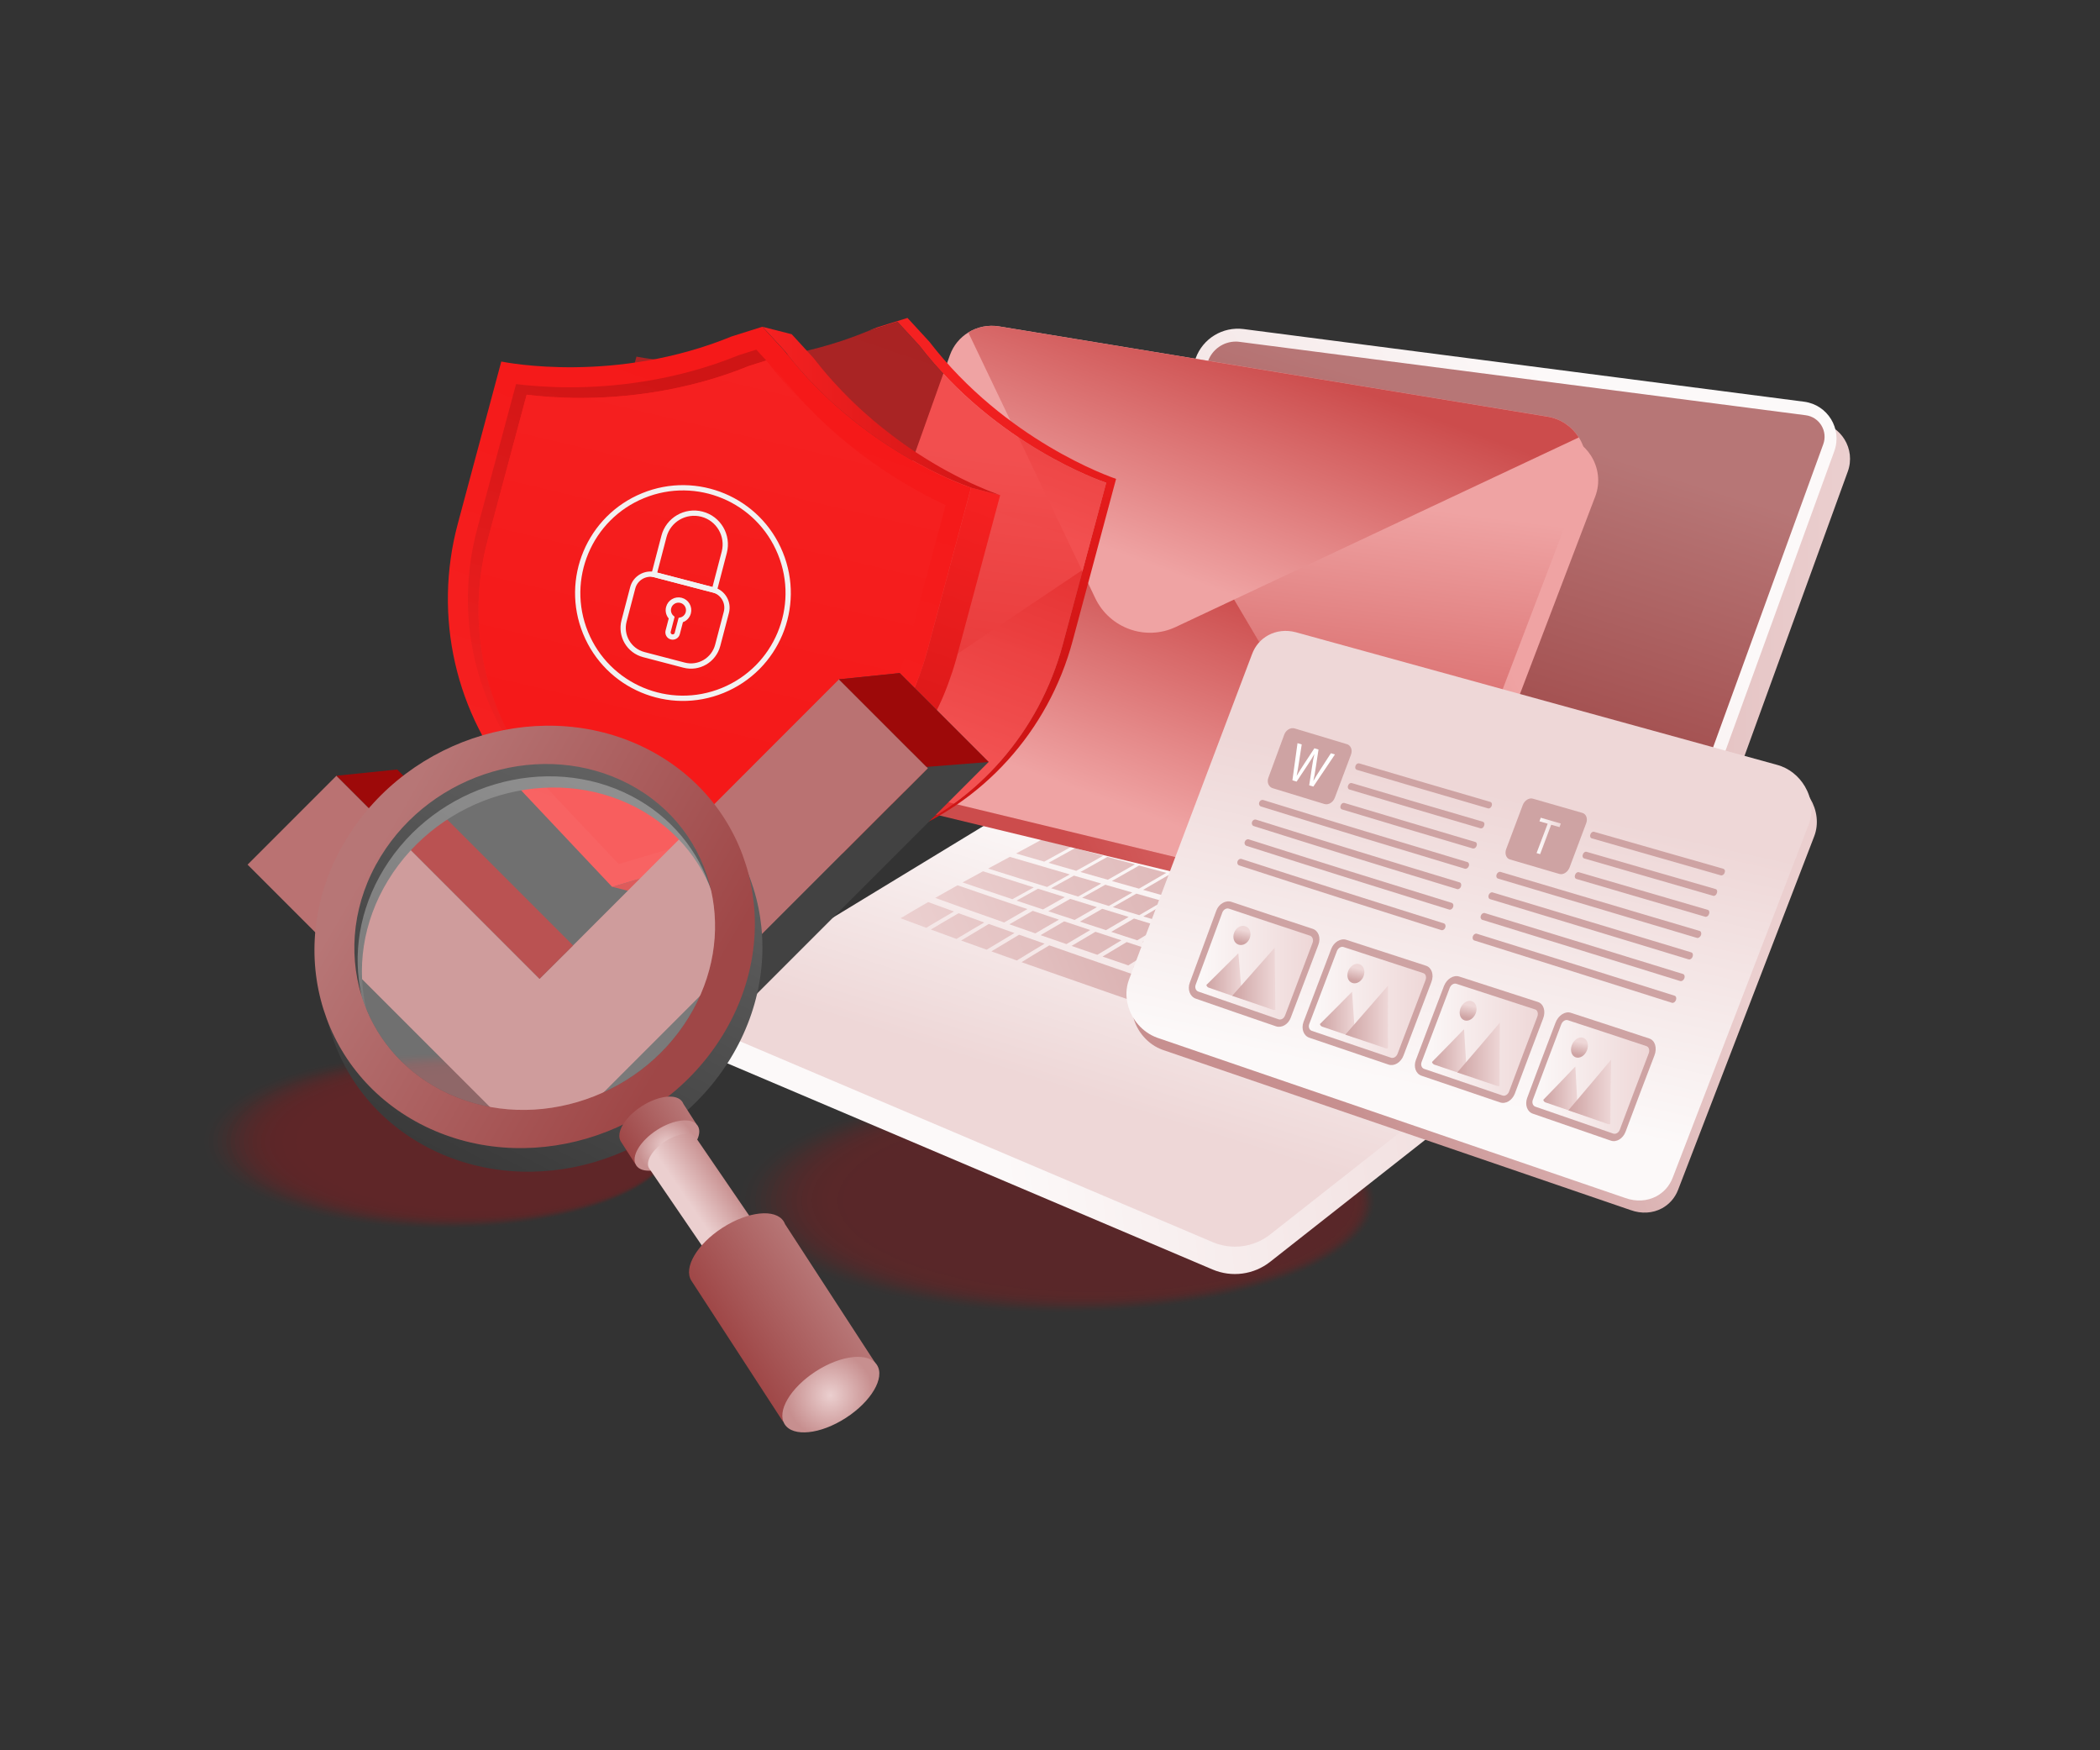 <svg xmlns="http://www.w3.org/2000/svg" viewBox="0 0 3000 2500"><rect x="0" y="0" width="3000" height="2500" fill="#333333" stroke="none"/><rect width="2918.6" height="2432.2" x="40.7" y="33.9" fill="none"></rect><g opacity=".23" fill="#000000" class="color000000 svgShape"><ellipse cx="1508.2" cy="1714.7" fill="#dc0108" opacity="0" rx="458.3" ry="162.9" class="color0f0a26 svgShape"></ellipse><ellipse cx="1511.1" cy="1714.7" fill="#dc0108" opacity=".02" rx="453.9" ry="161.3" class="color0f0a26 svgShape"></ellipse><ellipse cx="1514" cy="1714.7" fill="#dc0108" opacity=".039" rx="449.5" ry="159.7" class="color0f0a26 svgShape"></ellipse><ellipse cx="1516.9" cy="1714.7" fill="#dc0108" opacity=".059" rx="445" ry="158.1" class="color0f0a26 svgShape"></ellipse><ellipse cx="1519.8" cy="1714.7" fill="#dc0108" opacity=".078" rx="440.6" ry="156.5" class="color0f0a26 svgShape"></ellipse><ellipse cx="1522.7" cy="1714.7" fill="#dc0108" opacity=".098" rx="436.1" ry="155" class="color0f0a26 svgShape"></ellipse><ellipse cx="1525.6" cy="1714.7" fill="#dc0108" opacity=".118" rx="431.7" ry="153.4" class="color0f0a26 svgShape"></ellipse><ellipse cx="1528.5" cy="1714.7" fill="#dc0108" opacity=".137" rx="427.2" ry="151.8" class="color0f0a26 svgShape"></ellipse><ellipse cx="1531.4" cy="1714.7" fill="#dc0108" opacity=".157" rx="422.8" ry="150.2" class="color0f0a26 svgShape"></ellipse><ellipse cx="1534.3" cy="1714.7" fill="#dc0108" opacity=".176" rx="418.4" ry="148.6" class="color0f0a26 svgShape"></ellipse><ellipse cx="1537.2" cy="1714.7" fill="#dc0108" opacity=".196" rx="413.9" ry="147.1" class="color0f0a26 svgShape"></ellipse><ellipse cx="1540.2" cy="1714.7" fill="#dc0108" opacity=".216" rx="409.5" ry="145.5" class="color0f0a26 svgShape"></ellipse><ellipse cx="1543.1" cy="1714.7" fill="#dc0108" opacity=".235" rx="405" ry="143.9" class="color0f0a26 svgShape"></ellipse><ellipse cx="1546" cy="1714.7" fill="#dc0108" opacity=".255" rx="400.6" ry="142.3" class="color0f0a26 svgShape"></ellipse><ellipse cx="1548.9" cy="1714.7" fill="#dc0108" opacity=".275" rx="396.1" ry="140.8" class="color0f0a26 svgShape"></ellipse><ellipse cx="1551.8" cy="1714.7" fill="#dc0108" opacity=".294" rx="391.7" ry="139.2" class="color0f0a26 svgShape"></ellipse><ellipse cx="1554.7" cy="1714.7" fill="#dc0108" opacity=".314" rx="387.3" ry="137.6" class="color0f0a26 svgShape"></ellipse><ellipse cx="1557.6" cy="1714.7" fill="#dc0108" opacity=".333" rx="382.8" ry="136" class="color0f0a26 svgShape"></ellipse><ellipse cx="1560.5" cy="1714.7" fill="#dc0108" opacity=".353" rx="378.4" ry="134.4" class="color0f0a26 svgShape"></ellipse><ellipse cx="1563.4" cy="1714.7" fill="#dc0108" opacity=".372" rx="373.9" ry="132.9" class="color0f0a26 svgShape"></ellipse><ellipse cx="1566.3" cy="1714.7" fill="#dc0108" opacity=".392" rx="369.5" ry="131.3" class="color0f0a26 svgShape"></ellipse><ellipse cx="1569.2" cy="1714.7" fill="#dc0108" opacity=".412" rx="365" ry="129.7" class="color0f0a26 svgShape"></ellipse><ellipse cx="1572.2" cy="1714.7" fill="#dc0108" opacity=".431" rx="360.6" ry="128.1" class="color0f0a26 svgShape"></ellipse><ellipse cx="1575.1" cy="1714.7" fill="#dc0108" opacity=".451" rx="356.2" ry="126.5" class="color0f0a26 svgShape"></ellipse><ellipse cx="1578" cy="1714.7" fill="#dc0108" opacity=".471" rx="351.7" ry="125" class="color0f0a26 svgShape"></ellipse><ellipse cx="1580.9" cy="1714.7" fill="#dc0108" opacity=".49" rx="347.3" ry="123.4" class="color0f0a26 svgShape"></ellipse><ellipse cx="1583.8" cy="1714.7" fill="#dc0108" opacity=".51" rx="342.8" ry="121.8" class="color0f0a26 svgShape"></ellipse><ellipse cx="1586.7" cy="1714.7" fill="#dc0108" opacity=".529" rx="338.4" ry="120.2" class="color0f0a26 svgShape"></ellipse><ellipse cx="1589.6" cy="1714.7" fill="#dc0108" opacity=".549" rx="333.9" ry="118.7" class="color0f0a26 svgShape"></ellipse><ellipse cx="1592.5" cy="1714.7" fill="#dc0108" opacity=".569" rx="329.5" ry="117.1" class="color0f0a26 svgShape"></ellipse><ellipse cx="1595.4" cy="1714.7" fill="#dc0108" opacity=".588" rx="325.1" ry="115.5" class="color0f0a26 svgShape"></ellipse><ellipse cx="1598.3" cy="1714.7" fill="#dc0108" opacity=".608" rx="320.6" ry="113.9" class="color0f0a26 svgShape"></ellipse><ellipse cx="1601.3" cy="1714.7" fill="#dc0108" opacity=".627" rx="316.2" ry="112.3" class="color0f0a26 svgShape"></ellipse><ellipse cx="1604.2" cy="1714.7" fill="#dc0108" opacity=".647" rx="311.7" ry="110.8" class="color0f0a26 svgShape"></ellipse><ellipse cx="1607.1" cy="1714.7" fill="#dc0108" opacity=".667" rx="307.3" ry="109.2" class="color0f0a26 svgShape"></ellipse><ellipse cx="1610" cy="1714.7" fill="#dc0108" opacity=".686" rx="302.8" ry="107.6" class="color0f0a26 svgShape"></ellipse><ellipse cx="1612.9" cy="1714.7" fill="#dc0108" opacity=".706" rx="298.4" ry="106" class="color0f0a26 svgShape"></ellipse><ellipse cx="1615.8" cy="1714.7" fill="#dc0108" opacity=".726" rx="294" ry="104.4" class="color0f0a26 svgShape"></ellipse><ellipse cx="1618.7" cy="1714.7" fill="#dc0108" opacity=".745" rx="289.5" ry="102.9" class="color0f0a26 svgShape"></ellipse><ellipse cx="1621.6" cy="1714.7" fill="#dc0108" opacity=".765" rx="285.1" ry="101.3" class="color0f0a26 svgShape"></ellipse><ellipse cx="1624.5" cy="1714.7" fill="#dc0108" opacity=".784" rx="280.6" ry="99.7" class="color0f0a26 svgShape"></ellipse><ellipse cx="1627.4" cy="1714.7" fill="#dc0108" opacity=".804" rx="276.2" ry="98.1" class="color0f0a26 svgShape"></ellipse><ellipse cx="1630.3" cy="1714.7" fill="#dc0108" opacity=".824" rx="271.7" ry="96.6" class="color0f0a26 svgShape"></ellipse><ellipse cx="1633.3" cy="1714.7" fill="#dc0108" opacity=".843" rx="267.3" ry="95" class="color0f0a26 svgShape"></ellipse><ellipse cx="1636.2" cy="1714.7" fill="#dc0108" opacity=".863" rx="262.9" ry="93.4" class="color0f0a26 svgShape"></ellipse><ellipse cx="1639.1" cy="1714.7" fill="#dc0108" opacity=".882" rx="258.4" ry="91.8" class="color0f0a26 svgShape"></ellipse><ellipse cx="1642" cy="1714.7" fill="#dc0108" opacity=".902" rx="254" ry="90.2" class="color0f0a26 svgShape"></ellipse><ellipse cx="1644.9" cy="1714.7" fill="#dc0108" opacity=".922" rx="249.5" ry="88.7" class="color0f0a26 svgShape"></ellipse><ellipse cx="1647.8" cy="1714.7" fill="#dc0108" opacity=".941" rx="245.1" ry="87.1" class="color0f0a26 svgShape"></ellipse><ellipse cx="1650.7" cy="1714.7" fill="#dc0108" opacity=".961" rx="240.6" ry="85.5" class="color0f0a26 svgShape"></ellipse><ellipse cx="1653.6" cy="1714.7" fill="#dc0108" opacity=".98" rx="236.2" ry="83.9" class="color0f0a26 svgShape"></ellipse><ellipse cx="1656.5" cy="1714.7" fill="#dc0108" rx="231.8" ry="82.3" class="color0f0a26 svgShape"></ellipse></g><linearGradient id="a" x1="1527.481" x2="2642.958" y1="916.358" y2="916.358" gradientUnits="userSpaceOnUse"><stop offset="0" stop-color="#c78f8f" class="stopColor8f92c7 svgShape"></stop><stop offset="1" stop-color="#ebcfcf" class="stopColorcfd5eb svgShape"></stop></linearGradient><path fill="url(#a)" d="M1727.4,540.7l-196.5,540.9c-11.7,32.1,7.4,67.1,40.6,74.8l759.8,176c36.4,8.4,73.3-11.6,86-46.7   l222.4-612.2c11.6-31.9-9.4-66.3-43-70.7L1795.9,499C1766.1,495.1,1737.6,512.5,1727.4,540.7z"></path><linearGradient id="b" x1="2319.74" x2="1694.959" y1="694.835" y2="1140.831" gradientUnits="userSpaceOnUse"><stop offset="0" stop-color="#fcf9f9" class="stopColorf9f9fc svgShape"></stop><stop offset="1" stop-color="#eed7d7" class="stopColord7dcee svgShape"></stop></linearGradient><path fill="url(#b)" d="M1708.1,511.7l-196.5,540.9c-11.7,32.1,7.4,67.1,40.6,74.8l759.8,176c36.4,8.4,73.3-11.6,86-46.7   l222.4-612.2c11.6-31.9-9.4-66.3-43-70.7L1776.5,470C1746.8,466.2,1718.3,483.5,1708.1,511.7z"></path><linearGradient id="c" x1="2144.994" x2="1999.957" y1="600.831" y2="1054.86" gradientUnits="userSpaceOnUse"><stop offset="0" stop-color="#b77676" class="stopColor7680b7 svgShape"></stop><stop offset="1" stop-color="#9f4747" class="stopColor47559f svgShape"></stop></linearGradient><path fill="url(#c)" d="M2331.3,1286.7c-3.9,0-7.9-0.5-11.8-1.4l-767.2-177.7c-9.9-2.3-17.9-8.4-22.8-17.3c-4.8-8.9-5.6-19-2.1-28.5   l198.4-546.1c6-16.6,21.9-27.8,39.6-27.8c1.8,0,3.6,0.1,5.5,0.4l808.6,104.8c9.4,1.2,17.6,6.5,22.5,14.6   c4.9,8.1,5.9,17.8,2.7,26.7L2380,1252.5C2372.6,1273,2353,1286.7,2331.3,1286.7C2331.3,1286.7,2331.3,1286.7,2331.3,1286.7z"></path><linearGradient id="d" x1="1415.917" x2="2260.643" y1="1554.063" y2="1460.887" gradientTransform="matrix(1 -.005 0 1 .065 -29.167)" gradientUnits="userSpaceOnUse"><stop offset="0" stop-color="#fcf9f9" class="stopColorf9f9fc svgShape"></stop><stop offset="1" stop-color="#eed7d7" class="stopColord7dcee svgShape"></stop></linearGradient><path fill="url(#d)" d="M1474.7,1176.5l-475.1,251.7c-17.8,10.8-9.1,70,10,78.1l722.7,307c27.3,11.6,58.9,7.4,82.2-11l518.1-407.5   c16.7-13.2,20.9-73.8,0.1-78.7l-799.1-149.2C1513.4,1162.4,1492.2,1165.8,1474.7,1176.5z"></path><linearGradient id="e" x1="1717.724" x2="1606.117" y1="1271.63" y2="1621.009" gradientTransform="matrix(1 -.005 0 1 .065 -29.167)" gradientUnits="userSpaceOnUse"><stop offset="0" stop-color="#fcf9f9" class="stopColorf9f9fc svgShape"></stop><stop offset="1" stop-color="#eed7d7" class="stopColord7dcee svgShape"></stop></linearGradient><path fill="url(#e)" d="M1474.7,1137.4l-468.2,284.8c-17.8,10.8-16,36.9,3.2,45l722.7,307c27.3,11.6,58.9,7.4,82.2-11l518.1-407.5   c16.7-13.2,10.8-39.5-9.9-44.3L1533.4,1128C1513.4,1123.3,1492.2,1126.7,1474.7,1137.4z"></path><g fill="#000000" class="color000000 svgShape"><linearGradient id="f" x1="2699.305" x2="1613.88" y1="684.22" y2="1080.915" gradientTransform="matrix(.983 .023 .086 1.01 -282.39 118.206)" gradientUnits="userSpaceOnUse"><stop offset="0" stop-color="#c78f8f" class="stopColor8f92c7 svgShape"></stop><stop offset="1" stop-color="#ebcfcf" class="stopColorcfd5eb svgShape"></stop></linearGradient><path fill="url(#f)" d="M1616.1,1183c-26.4-6.9-39.7-10.4-66.9-17.5c-21.8,12.2-31.4,17.5-48.8,27.1c27.2,7.4,40.5,11,67,18.1    C1585,1200.7,1594.5,1195.3,1616.1,1183z"></path><linearGradient id="g" x1="2803.485" x2="1552.596" y1="683.558" y2="1140.726" gradientTransform="matrix(.983 .023 .086 1.01 -282.39 118.206)" gradientUnits="userSpaceOnUse"><stop offset="0" stop-color="#c78f8f" class="stopColor8f92c7 svgShape"></stop><stop offset="1" stop-color="#ebcfcf" class="stopColorcfd5eb svgShape"></stop></linearGradient><path fill="url(#g)" d="M1665.9,1195.9c-16.9-4.4-25.4-6.6-42.6-11.1c-21.6,12.3-31.1,17.8-48.7,27.7c17.3,4.6,25.8,6.9,42.8,11.5    C1634.9,1213.9,1644.5,1208.4,1665.9,1195.9z"></path><linearGradient id="h" x1="2688.991" x2="1581.369" y1="689.902" y2="1094.71" gradientTransform="matrix(.983 .023 .086 1.01 -282.39 118.206)" gradientUnits="userSpaceOnUse"><stop offset="0" stop-color="#c78f8f" class="stopColor8f92c7 svgShape"></stop><stop offset="1" stop-color="#ebcfcf" class="stopColorcfd5eb svgShape"></stop></linearGradient><path fill="url(#h)" d="M1529.8,1209.8c-16.2-4.4-24.3-6.6-40.7-11.1c-16.5,9.1-23.9,13-37.6,20.4c16.2,4.7,24.3,7,40.3,11.6    C1505.7,1223.1,1513.2,1219,1529.8,1209.8z"></path><linearGradient id="i" x1="2672.862" x2="1562.882" y1="724.412" y2="1130.081" gradientTransform="matrix(.983 .023 .086 1.01 -282.39 118.206)" gradientUnits="userSpaceOnUse"><stop offset="0" stop-color="#c78f8f" class="stopColor8f92c7 svgShape"></stop><stop offset="1" stop-color="#ebcfcf" class="stopColorcfd5eb svgShape"></stop></linearGradient><path fill="url(#i)" d="M1575.9,1222.3c-15.9-4.3-23.9-6.5-40-10.9c-16.7,9.3-24.1,13.3-38.1,21c16,4.6,23.9,6.9,39.7,11.4    C1551.7,1236,1559.2,1231.8,1575.9,1222.3z"></path><linearGradient id="j" x1="2655.391" x2="1543.552" y1="758.901" y2="1165.249" gradientTransform="matrix(.983 .023 .086 1.01 -282.39 118.206)" gradientUnits="userSpaceOnUse"><stop offset="0" stop-color="#c78f8f" class="stopColor8f92c7 svgShape"></stop><stop offset="1" stop-color="#ebcfcf" class="stopColorcfd5eb svgShape"></stop></linearGradient><path fill="url(#j)" d="M1621.4,1234.6c-15.7-4.2-23.5-6.4-39.4-10.7c-16.8,9.5-24.3,13.7-38.5,21.6c15.7,4.5,23.6,6.7,39.1,11.1    C1596.9,1248.6,1604.5,1244.3,1621.4,1234.6z"></path><linearGradient id="k" x1="2636.817" x2="1523.523" y1="793.336" y2="1200.216" gradientTransform="matrix(.983 .023 .086 1.01 -282.39 118.206)" gradientUnits="userSpaceOnUse"><stop offset="0" stop-color="#c78f8f" class="stopColor8f92c7 svgShape"></stop><stop offset="1" stop-color="#ebcfcf" class="stopColorcfd5eb svgShape"></stop></linearGradient><path fill="url(#k)" d="M1666.1,1246.7c-15.5-4.1-23.2-6.2-38.9-10.4c-16.8,9.7-24.4,14-38.8,22.1c15.5,4.4,23.3,6.6,38.7,10.9    C1641.7,1260.9,1649.3,1256.5,1666.1,1246.7z"></path><linearGradient id="l" x1="2617.473" x2="1502.856" y1="827.648" y2="1235.012" gradientTransform="matrix(.983 .023 .086 1.01 -282.39 118.206)" gradientUnits="userSpaceOnUse"><stop offset="0" stop-color="#c78f8f" class="stopColor8f92c7 svgShape"></stop><stop offset="1" stop-color="#ebcfcf" class="stopColorcfd5eb svgShape"></stop></linearGradient><path fill="url(#l)" d="M1710.4,1258.5c-15.3-4.1-23-6.1-38.4-10.2c-16.8,9.9-24.5,14.3-39,22.7c15.4,4.3,23,6.5,38.3,10.8    C1685.9,1273.1,1693.6,1268.5,1710.4,1258.5z"></path><linearGradient id="m" x1="2597.542" x2="1481.607" y1="861.822" y2="1269.668" gradientTransform="matrix(.983 .023 .086 1.01 -282.39 118.206)" gradientUnits="userSpaceOnUse"><stop offset="0" stop-color="#c78f8f" class="stopColor8f92c7 svgShape"></stop><stop offset="1" stop-color="#ebcfcf" class="stopColorcfd5eb svgShape"></stop></linearGradient><path fill="url(#m)" d="M1754.2,1270.1c-15.2-4-22.8-6-38-10.1c-16.8,10.1-24.5,14.6-39.2,23.3c15.2,4.3,22.8,6.4,38,10.6    C1729.7,1285,1737.4,1280.4,1754.2,1270.1z"></path><linearGradient id="n" x1="2577.211" x2="1459.771" y1="895.842" y2="1304.237" gradientTransform="matrix(.983 .023 .086 1.01 -282.39 118.206)" gradientUnits="userSpaceOnUse"><stop offset="0" stop-color="#c78f8f" class="stopColor8f92c7 svgShape"></stop><stop offset="1" stop-color="#ebcfcf" class="stopColorcfd5eb svgShape"></stop></linearGradient><path fill="url(#n)" d="M1797.7,1281.5c-15.1-3.9-22.6-5.9-37.7-9.9c-16.8,10.3-24.5,15-39.3,23.9c15.1,4.2,22.7,6.3,37.7,10.5    C1773.2,1296.8,1781,1292,1797.7,1281.5z"></path><linearGradient id="o" x1="2556.641" x2="1437.29" y1="929.703" y2="1338.797" gradientTransform="matrix(.983 .023 .086 1.01 -282.39 118.206)" gradientUnits="userSpaceOnUse"><stop offset="0" stop-color="#c78f8f" class="stopColor8f92c7 svgShape"></stop><stop offset="1" stop-color="#ebcfcf" class="stopColorcfd5eb svgShape"></stop></linearGradient><path fill="url(#o)" d="M1840.9,1292.8c-15-3.9-22.5-5.8-37.5-9.8c-16.7,10.5-24.4,15.3-39.3,24.5c15,4.2,22.5,6.2,37.5,10.3    C1816.5,1308.4,1824.3,1303.5,1840.9,1292.8z"></path><linearGradient id="p" x1="2535.892" x2="1414.103" y1="963.434" y2="1373.419" gradientTransform="matrix(.983 .023 .086 1.01 -282.39 118.206)" gradientUnits="userSpaceOnUse"><stop offset="0" stop-color="#c78f8f" class="stopColor8f92c7 svgShape"></stop><stop offset="1" stop-color="#ebcfcf" class="stopColorcfd5eb svgShape"></stop></linearGradient><path fill="url(#p)" d="M1884,1303.9c-14.9-3.8-22.4-5.8-37.4-9.7c-16.6,10.8-24.4,15.7-39.3,25.2c15,4.1,22.5,6.2,37.4,10.2    C1859.7,1320,1867.4,1314.9,1884,1303.9z"></path><linearGradient id="q" x1="2515.04" x2="1390.068" y1="997.061" y2="1408.209" gradientTransform="matrix(.983 .023 .086 1.01 -282.39 118.206)" gradientUnits="userSpaceOnUse"><stop offset="0" stop-color="#c78f8f" class="stopColor8f92c7 svgShape"></stop><stop offset="1" stop-color="#ebcfcf" class="stopColorcfd5eb svgShape"></stop></linearGradient><path fill="url(#q)" d="M1850.4,1331.2c15,4.1,22.4,6.1,37.4,10.2c15-10,22.7-15.2,39.2-26.4c-14.9-3.8-22.4-5.7-37.3-9.6    C1873.1,1316.4,1865.3,1321.5,1850.4,1331.2z"></path><linearGradient id="r" x1="2494.101" x2="1365.004" y1="1030.631" y2="1443.286" gradientTransform="matrix(.983 .023 .086 1.01 -282.39 118.206)" gradientUnits="userSpaceOnUse"><stop offset="0" stop-color="#c78f8f" class="stopColor8f92c7 svgShape"></stop><stop offset="1" stop-color="#ebcfcf" class="stopColorcfd5eb svgShape"></stop></linearGradient><path fill="url(#r)" d="M1893.4,1342.9c15,4.1,22.4,6.1,37.4,10.1c15-10.3,22.8-15.7,39.1-27.2c-15-3.8-22.4-5.7-37.4-9.5    C1916.1,1327.6,1908.4,1332.9,1893.4,1342.9z"></path><linearGradient id="s" x1="2473.033" x2="1338.706" y1="1064.21" y2="1478.777" gradientTransform="matrix(.983 .023 .086 1.01 -282.39 118.206)" gradientUnits="userSpaceOnUse"><stop offset="0" stop-color="#c78f8f" class="stopColor8f92c7 svgShape"></stop><stop offset="1" stop-color="#ebcfcf" class="stopColorcfd5eb svgShape"></stop></linearGradient><path fill="url(#s)" d="M2013.1,1336.7c-15-3.8-22.5-5.6-37.5-9.4c-16.4,11.5-24.1,16.9-39.1,27.3c15,4,22.5,6.1,37.5,10.1    C1989,1354,1996.8,1348.5,2013.1,1336.7z"></path><linearGradient id="t" x1="2451.772" x2="1310.899" y1="1097.875" y2="1514.835" gradientTransform="matrix(.983 .023 .086 1.01 -282.39 118.206)" gradientUnits="userSpaceOnUse"><stop offset="0" stop-color="#c78f8f" class="stopColor8f92c7 svgShape"></stop><stop offset="1" stop-color="#ebcfcf" class="stopColorcfd5eb svgShape"></stop></linearGradient><path fill="url(#t)" d="M2056.4,1347.5c-15.1-3.7-22.6-5.6-37.6-9.4c-16.3,11.8-24,17.3-39.1,28c15,4,22.6,6,37.7,10.1    C2032.4,1365.3,2040.2,1359.6,2056.4,1347.5z"></path><linearGradient id="u" x1="2430.189" x2="1281.339" y1="1131.726" y2="1551.601" gradientTransform="matrix(.983 .023 .086 1.01 -282.39 118.206)" gradientUnits="userSpaceOnUse"><stop offset="0" stop-color="#c78f8f" class="stopColor8f92c7 svgShape"></stop><stop offset="1" stop-color="#ebcfcf" class="stopColorcfd5eb svgShape"></stop></linearGradient><path fill="url(#u)" d="M2100,1358.3c-15.2-3.7-22.8-5.6-37.9-9.4c-16.2,12.1-23.9,17.8-39,28.8c15.1,4,22.7,6.1,37.9,10.1    C2076.1,1376.5,2083.9,1370.7,2100,1358.3z"></path><linearGradient id="v" x1="2403.137" x2="1297.246" y1="1169.381" y2="1573.556" gradientTransform="matrix(.983 .023 .086 1.01 -282.39 118.206)" gradientUnits="userSpaceOnUse"><stop offset="0" stop-color="#c78f8f" class="stopColor8f92c7 svgShape"></stop><stop offset="1" stop-color="#ebcfcf" class="stopColorcfd5eb svgShape"></stop></linearGradient><path fill="url(#v)" d="M2149.5,1370.4c-17.6-4.3-26.4-6.4-43.8-10.7c-16.1,12.4-23.9,18.3-39,29.7c17.4,4.6,26.2,7,43.8,11.6    C2125.7,1389.3,2133.5,1383.2,2149.5,1370.4z"></path><linearGradient id="w" x1="2404.303" x2="1586.085" y1="816.004" y2="1115.042" gradientTransform="matrix(.983 .023 .086 1.01 -282.39 118.206)" gradientUnits="userSpaceOnUse"><stop offset="0" stop-color="#c78f8f" class="stopColor8f92c7 svgShape"></stop><stop offset="1" stop-color="#ebcfcf" class="stopColorcfd5eb svgShape"></stop></linearGradient><path fill="url(#w)" d="M1442.6,1223.9c-13.2,7.1-19.2,10.3-31,16.7c18.2,5.7,27.3,8.6,45.3,14.2c5.8,1.8,8.6,2.7,14.4,4.5    c9.8,3.1,14.7,4.6,24.5,7.6c12.5-6.9,18.8-10.4,32.5-17.9c-9.9-2.9-14.9-4.3-24.9-7.3c-5.8-1.7-8.8-2.6-14.6-4.3    C1470.4,1232.1,1461.2,1229.4,1442.6,1223.9z"></path><linearGradient id="x" x1="2545.089" x2="1543.013" y1="807.726" y2="1173.959" gradientTransform="matrix(.983 .023 .086 1.01 -282.39 118.206)" gradientUnits="userSpaceOnUse"><stop offset="0" stop-color="#c78f8f" class="stopColor8f92c7 svgShape"></stop><stop offset="1" stop-color="#ebcfcf" class="stopColorcfd5eb svgShape"></stop></linearGradient><path fill="url(#x)" d="M1501.6,1268.7c15.5,4.8,23.2,7.1,38.5,11.9c12.7-7.1,19.2-10.8,33.1-18.6c-15.5-4.5-23.3-6.7-39-11.3    C1520.4,1258.3,1514.1,1261.8,1501.6,1268.7z"></path><linearGradient id="y" x1="2491.212" x2="1533.683" y1="827.507" y2="1177.459" gradientTransform="matrix(.983 .023 .086 1.01 -282.39 118.206)" gradientUnits="userSpaceOnUse"><stop offset="0" stop-color="#c78f8f" class="stopColor8f92c7 svgShape"></stop><stop offset="1" stop-color="#ebcfcf" class="stopColorcfd5eb svgShape"></stop></linearGradient><path fill="url(#y)" d="M1521.2,1281.4c-15.3-4.8-23-7.2-38.4-12c-12.3,6.8-18.2,10.1-30.6,17c15.2,5.1,22.8,7.6,37.8,12.6    C1502.6,1291.8,1508.7,1288.4,1521.2,1281.4z"></path><linearGradient id="z" x1="2486.012" x2="1518.816" y1="859.448" y2="1212.933" gradientTransform="matrix(.983 .023 .086 1.01 -282.39 118.206)" gradientUnits="userSpaceOnUse"><stop offset="0" stop-color="#c78f8f" class="stopColor8f92c7 svgShape"></stop><stop offset="1" stop-color="#ebcfcf" class="stopColorcfd5eb svgShape"></stop></linearGradient><path fill="url(#z)" d="M1567,1295.7c-15.2-4.7-22.8-7.1-38.1-11.8c-12.6,7.1-18.7,10.5-31.3,17.7c15.1,5,22.6,7.5,37.6,12.4    C1548,1306.5,1554.2,1303,1567,1295.7z"></path><linearGradient id="A" x1="2478.856" x2="1502.618" y1="891.749" y2="1248.539" gradientTransform="matrix(.983 .023 .086 1.01 -282.39 118.206)" gradientUnits="userSpaceOnUse"><stop offset="0" stop-color="#c78f8f" class="stopColor8f92c7 svgShape"></stop><stop offset="1" stop-color="#ebcfcf" class="stopColorcfd5eb svgShape"></stop></linearGradient><path fill="url(#A)" d="M1612.4,1309.7c-15.1-4.6-22.6-7-37.8-11.6c-12.8,7.3-19.1,10.9-31.9,18.3c15,4.9,22.4,7.3,37.3,12.2    C1593,1320.9,1599.4,1317.2,1612.4,1309.7z"></path><linearGradient id="B" x1="2469.996" x2="1485.22" y1="924.377" y2="1284.287" gradientTransform="matrix(.983 .023 .086 1.01 -282.39 118.206)" gradientUnits="userSpaceOnUse"><stop offset="0" stop-color="#c78f8f" class="stopColor8f92c7 svgShape"></stop><stop offset="1" stop-color="#ebcfcf" class="stopColorcfd5eb svgShape"></stop></linearGradient><path fill="url(#B)" d="M1657.5,1323.5c-15-4.6-22.5-6.9-37.5-11.5c-13.1,7.6-19.4,11.3-32.5,19c14.9,4.8,22.3,7.3,37.1,12.1    C1637.8,1335.2,1644.3,1331.3,1657.5,1323.5z"></path><linearGradient id="C" x1="2459.733" x2="1466.67" y1="957.281" y2="1320.22" gradientTransform="matrix(.983 .023 .086 1.01 -282.39 118.206)" gradientUnits="userSpaceOnUse"><stop offset="0" stop-color="#c78f8f" class="stopColor8f92c7 svgShape"></stop><stop offset="1" stop-color="#ebcfcf" class="stopColorcfd5eb svgShape"></stop></linearGradient><path fill="url(#C)" d="M1702.3,1337.2c-14.9-4.5-22.4-6.8-37.3-11.4c-13.2,7.9-19.7,11.7-32.9,19.6c14.8,4.8,22.2,7.2,37,11.9    C1682.4,1349.3,1688.9,1345.3,1702.3,1337.2z"></path><linearGradient id="D" x1="2448.299" x2="1446.958" y1="990.435" y2="1356.399" gradientTransform="matrix(.983 .023 .086 1.01 -282.39 118.206)" gradientUnits="userSpaceOnUse"><stop offset="0" stop-color="#c78f8f" class="stopColor8f92c7 svgShape"></stop><stop offset="1" stop-color="#ebcfcf" class="stopColorcfd5eb svgShape"></stop></linearGradient><path fill="url(#D)" d="M1747,1350.7c-14.8-4.5-22.3-6.8-37.2-11.3c-13.4,8.2-20,12.2-33.4,20.3c14.8,4.8,22.1,7.1,36.9,11.9    C1726.8,1363.2,1733.4,1359.1,1747,1350.7z"></path><linearGradient id="E" x1="2435.83" x2="1426.061" y1="1023.848" y2="1392.893" gradientTransform="matrix(.983 .023 .086 1.01 -282.39 118.206)" gradientUnits="userSpaceOnUse"><stop offset="0" stop-color="#c78f8f" class="stopColor8f92c7 svgShape"></stop><stop offset="1" stop-color="#ebcfcf" class="stopColorcfd5eb svgShape"></stop></linearGradient><path fill="url(#E)" d="M1791.5,1364.2c-14.8-4.5-22.2-6.7-37.1-11.2c-13.6,8.5-20.2,12.6-33.7,21.1c14.7,4.7,22.1,7.1,36.8,11.8    C1771.2,1377.2,1777.9,1372.9,1791.5,1364.2z"></path><linearGradient id="F" x1="2422.456" x2="1403.874" y1="1057.533" y2="1429.799" gradientTransform="matrix(.983 .023 .086 1.01 -282.39 118.206)" gradientUnits="userSpaceOnUse"><stop offset="0" stop-color="#c78f8f" class="stopColor8f92c7 svgShape"></stop><stop offset="1" stop-color="#ebcfcf" class="stopColorcfd5eb svgShape"></stop></linearGradient><path fill="url(#F)" d="M1836.1,1377.6c-14.8-4.5-22.2-6.7-37.1-11.2c-13.7,8.8-20.4,13.1-34.1,21.8c14.7,4.7,22.1,7.1,36.8,11.8    C1815.5,1391.1,1822.3,1386.7,1836.1,1377.6z"></path><linearGradient id="G" x1="2408.243" x2="1380.237" y1="1091.524" y2="1467.234" gradientTransform="matrix(.983 .023 .086 1.01 -282.39 118.206)" gradientUnits="userSpaceOnUse"><stop offset="0" stop-color="#c78f8f" class="stopColor8f92c7 svgShape"></stop><stop offset="1" stop-color="#ebcfcf" class="stopColorcfd5eb svgShape"></stop></linearGradient><path fill="url(#G)" d="M1880.7,1391c-14.9-4.5-22.3-6.7-37.1-11.2c-13.8,9.1-20.6,13.5-34.4,22.6c14.7,4.7,22.1,7.1,36.8,11.8    C1859.9,1405,1866.7,1400.4,1880.7,1391z"></path><linearGradient id="H" x1="2393.172" x2="1355.028" y1="1125.887" y2="1505.302" gradientTransform="matrix(.983 .023 .086 1.01 -282.39 118.206)" gradientUnits="userSpaceOnUse"><stop offset="0" stop-color="#c78f8f" class="stopColor8f92c7 svgShape"></stop><stop offset="1" stop-color="#ebcfcf" class="stopColorcfd5eb svgShape"></stop></linearGradient><path fill="url(#H)" d="M1925.3,1404.5c-14.9-4.5-22.3-6.7-37.2-11.2c-14,9.4-20.8,14-34.7,23.4c14.8,4.8,22.1,7.1,36.9,11.9    C1904.3,1419,1911.2,1414.2,1925.3,1404.5z"></path><linearGradient id="I" x1="2377.252" x2="1327.905" y1="1160.677" y2="1544.186" gradientTransform="matrix(.983 .023 .086 1.01 -282.39 118.206)" gradientUnits="userSpaceOnUse"><stop offset="0" stop-color="#c78f8f" class="stopColor8f92c7 svgShape"></stop><stop offset="1" stop-color="#ebcfcf" class="stopColorcfd5eb svgShape"></stop></linearGradient><path fill="url(#I)" d="M1970.2,1418c-15-4.5-22.4-6.8-37.4-11.3c-14.1,9.8-21,14.6-35,24.2c14.8,4.8,22.2,7.2,37.1,12    C1949,1433,1956,1428.1,1970.2,1418z"></path><linearGradient id="J" x1="2324.999" x2="1467.823" y1="1221.786" y2="1535.062" gradientTransform="matrix(.983 .023 .086 1.01 -282.39 118.206)" gradientUnits="userSpaceOnUse"><stop offset="0" stop-color="#c78f8f" class="stopColor8f92c7 svgShape"></stop><stop offset="1" stop-color="#ebcfcf" class="stopColorcfd5eb svgShape"></stop></linearGradient><path fill="url(#J)" d="M1942.4,1445.4c30.2,9.8,45.4,14.8,76,24.8c14.4-10.6,21.5-16,36.1-26.8c-30.9-9.4-46.2-14-76.7-23.2    C1963.5,1430.4,1956.5,1435.4,1942.4,1445.4z"></path><linearGradient id="K" x1="2287.862" x2="1483.183" y1="1245.747" y2="1539.836" gradientTransform="matrix(.983 .023 .086 1.01 -282.39 118.206)" gradientUnits="userSpaceOnUse"><stop offset="0" stop-color="#c78f8f" class="stopColor8f92c7 svgShape"></stop><stop offset="1" stop-color="#ebcfcf" class="stopColorcfd5eb svgShape"></stop></linearGradient><path fill="url(#K)" d="M1882.9,1471.6c36.1,12.6,54.2,18.9,90.7,31.9c14.4-10.8,21.6-16.1,35.9-26.8    c-36.7-12.3-54.9-18.3-91.1-30.2C1904.4,1456.4,1897.3,1461.4,1882.9,1471.6z"></path><linearGradient id="L" x1="2372.73" x2="1564.161" y1="830.553" y2="1126.064" gradientTransform="matrix(.983 .023 .086 1.01 -282.39 118.206)" gradientUnits="userSpaceOnUse"><stop offset="0" stop-color="#c78f8f" class="stopColor8f92c7 svgShape"></stop><stop offset="1" stop-color="#ebcfcf" class="stopColorcfd5eb svgShape"></stop></linearGradient><path fill="url(#L)" d="M1476.8,1267.5c-28.7-9-43.2-13.6-72.5-23c-11.7,6.3-17.3,9.4-29.2,15.9c28.7,9.8,42.9,14.5,71.1,24    C1458.7,1277.5,1464.6,1274.3,1476.8,1267.5z"></path><linearGradient id="M" x1="2536.542" x2="1527.17" y1="839.055" y2="1207.954" gradientTransform="matrix(.983 .023 .086 1.01 -282.39 118.206)" gradientUnits="userSpaceOnUse"><stop offset="0" stop-color="#c78f8f" class="stopColor8f92c7 svgShape"></stop><stop offset="1" stop-color="#ebcfcf" class="stopColorcfd5eb svgShape"></stop></linearGradient><path fill="url(#M)" d="M1545.9,1282.3c15.3,4.7,22.9,7,38.1,11.7c13-7.4,19.5-11.2,33.6-19.2c-15.4-4.4-23.1-6.6-38.6-11.1    C1565.1,1271.5,1558.7,1275.2,1545.9,1282.3z"></path><linearGradient id="N" x1="2526.486" x2="1510.195" y1="870.576" y2="1242.004" gradientTransform="matrix(.983 .023 .086 1.01 -282.39 118.206)" gradientUnits="userSpaceOnUse"><stop offset="0" stop-color="#c78f8f" class="stopColor8f92c7 svgShape"></stop><stop offset="1" stop-color="#ebcfcf" class="stopColorcfd5eb svgShape"></stop></linearGradient><path fill="url(#N)" d="M1589.7,1295.7c15.2,4.6,22.7,6.9,37.8,11.5c13.2-7.7,19.9-11.6,34.1-19.9c-15.2-4.3-22.9-6.5-38.2-10.9    C1609.3,1284.5,1602.8,1288.3,1589.7,1295.7z"></path><linearGradient id="O" x1="2515.177" x2="1492.144" y1="902.247" y2="1276.139" gradientTransform="matrix(.983 .023 .086 1.01 -282.39 118.206)" gradientUnits="userSpaceOnUse"><stop offset="0" stop-color="#c78f8f" class="stopColor8f92c7 svgShape"></stop><stop offset="1" stop-color="#ebcfcf" class="stopColorcfd5eb svgShape"></stop></linearGradient><path fill="url(#O)" d="M1633.3,1309c15.1,4.6,22.6,6.8,37.6,11.3c13.4-7.9,20.1-12,34.5-20.6c-15.1-4.3-22.7-6.4-37.9-10.7    C1653.2,1297.3,1646.5,1301.2,1633.3,1309z"></path><linearGradient id="P" x1="2502.799" x2="1473.053" y1="934.054" y2="1310.4" gradientTransform="matrix(.983 .023 .086 1.01 -282.39 118.206)" gradientUnits="userSpaceOnUse"><stop offset="0" stop-color="#c78f8f" class="stopColor8f92c7 svgShape"></stop><stop offset="1" stop-color="#ebcfcf" class="stopColorcfd5eb svgShape"></stop></linearGradient><path fill="url(#P)" d="M1676.5,1322c15,4.5,22.5,6.7,37.4,11.2c13.5-8.2,20.4-12.4,34.8-21.3c-15-4.2-22.6-6.3-37.7-10.6    C1696.7,1310,1689.9,1314,1676.5,1322z"></path><linearGradient id="Q" x1="2489.544" x2="1452.88" y1="965.979" y2="1344.853" gradientTransform="matrix(.983 .023 .086 1.01 -282.39 118.206)" gradientUnits="userSpaceOnUse"><stop offset="0" stop-color="#c78f8f" class="stopColor8f92c7 svgShape"></stop><stop offset="1" stop-color="#ebcfcf" class="stopColorcfd5eb svgShape"></stop></linearGradient><path fill="url(#Q)" d="M1719.5,1334.9c14.9,4.5,22.4,6.7,37.2,11.1c13.7-8.5,20.6-12.8,35.1-22c-15-4.2-22.5-6.3-37.5-10.5    C1739.9,1322.4,1733.1,1326.6,1719.5,1334.9z"></path><linearGradient id="R" x1="2475.491" x2="1431.596" y1="998.045" y2="1379.562" gradientTransform="matrix(.983 .023 .086 1.01 -282.39 118.206)" gradientUnits="userSpaceOnUse"><stop offset="0" stop-color="#c78f8f" class="stopColor8f92c7 svgShape"></stop><stop offset="1" stop-color="#ebcfcf" class="stopColorcfd5eb svgShape"></stop></linearGradient><path fill="url(#R)" d="M1762.4,1347.7c14.9,4.4,22.3,6.6,37.2,11.1c13.8-8.8,20.8-13.3,35.4-22.7c-14.9-4.2-22.4-6.2-37.4-10.4    C1783,1334.8,1776.1,1339.1,1762.4,1347.7z"></path><linearGradient id="S" x1="2460.753" x2="1409.059" y1="1030.263" y2="1414.63" gradientTransform="matrix(.983 .023 .086 1.01 -282.39 118.206)" gradientUnits="userSpaceOnUse"><stop offset="0" stop-color="#c78f8f" class="stopColor8f92c7 svgShape"></stop><stop offset="1" stop-color="#ebcfcf" class="stopColorcfd5eb svgShape"></stop></linearGradient><path fill="url(#S)" d="M1877.9,1347.9c-14.9-4.1-22.4-6.2-37.4-10.3c-14.6,9.5-21.6,14-35.4,22.8c14.9,4.4,22.3,6.6,37.1,11    C1856.2,1362.3,1863.2,1357.7,1877.9,1347.9z"></path><linearGradient id="T" x1="2445.353" x2="1385.138" y1="1062.677" y2="1450.159" gradientTransform="matrix(.983 .023 .086 1.01 -282.39 118.206)" gradientUnits="userSpaceOnUse"><stop offset="0" stop-color="#c78f8f" class="stopColor8f92c7 svgShape"></stop><stop offset="1" stop-color="#ebcfcf" class="stopColorcfd5eb svgShape"></stop></linearGradient><path fill="url(#T)" d="M1921,1359.8c-15-4.1-22.4-6.2-37.4-10.3c-14.7,9.8-21.7,14.4-35.7,23.6c14.9,4.4,22.3,6.6,37.2,11    C1899.1,1374.6,1906.2,1369.8,1921,1359.8z"></path><linearGradient id="U" x1="2429.278" x2="1359.651" y1="1095.344" y2="1486.265" gradientTransform="matrix(.983 .023 .086 1.01 -282.39 118.206)" gradientUnits="userSpaceOnUse"><stop offset="0" stop-color="#c78f8f" class="stopColor8f92c7 svgShape"></stop><stop offset="1" stop-color="#ebcfcf" class="stopColorcfd5eb svgShape"></stop></linearGradient><path fill="url(#U)" d="M1890.7,1385.7c14.9,4.4,22.3,6.6,37.3,11c14.2-9.8,21.3-14.7,36.1-25.1c-15-4.1-22.5-6.2-37.5-10.3    C1911.8,1371.4,1904.7,1376.3,1890.7,1385.7z"></path><linearGradient id="V" x1="2412.49" x2="1332.335" y1="1128.329" y2="1523.098" gradientTransform="matrix(.983 .023 .086 1.01 -282.39 118.206)" gradientUnits="userSpaceOnUse"><stop offset="0" stop-color="#c78f8f" class="stopColor8f92c7 svgShape"></stop><stop offset="1" stop-color="#ebcfcf" class="stopColorcfd5eb svgShape"></stop></linearGradient><path fill="url(#V)" d="M1933.6,1398.4c14.9,4.4,22.4,6.6,37.4,11.1c14.3-10.1,21.5-15.3,36.4-26c-15.1-4.1-22.6-6.2-37.6-10.3    C1954.9,1383.6,1947.8,1388.6,1933.6,1398.4z"></path><linearGradient id="W" x1="2394.887" x2="1302.945" y1="1161.724" y2="1560.8" gradientTransform="matrix(.983 .023 .086 1.01 -282.39 118.206)" gradientUnits="userSpaceOnUse"><stop offset="0" stop-color="#c78f8f" class="stopColor8f92c7 svgShape"></stop><stop offset="1" stop-color="#ebcfcf" class="stopColorcfd5eb svgShape"></stop></linearGradient><path fill="url(#W)" d="M2050.9,1395.3c-15.2-4.1-22.8-6.2-37.9-10.3c-14.9,10.8-22.1,16-36.4,26.1c15,4.4,22.5,6.7,37.6,11.1    C2028.7,1411.8,2036,1406.4,2050.9,1395.3z"></path><linearGradient id="X" x1="2370.751" x2="1313.969" y1="1199.419" y2="1585.646" gradientTransform="matrix(.983 .023 .086 1.01 -282.39 118.206)" gradientUnits="userSpaceOnUse"><stop offset="0" stop-color="#c78f8f" class="stopColor8f92c7 svgShape"></stop><stop offset="1" stop-color="#ebcfcf" class="stopColorcfd5eb svgShape"></stop></linearGradient><path fill="url(#X)" d="M2100.4,1408.7c-17.6-4.8-26.3-7.1-43.7-11.9c-15,11.2-22.3,16.5-36.8,27.1c17.3,5.1,26,7.7,43.4,12.8    C2077.9,1425.8,2085.3,1420.3,2100.4,1408.7z"></path><linearGradient id="Y" x1="2768.938" x2="1526.737" y1="724.481" y2="1178.473" gradientTransform="matrix(.983 .023 .086 1.01 -282.39 118.206)" gradientUnits="userSpaceOnUse"><stop offset="0" stop-color="#c78f8f" class="stopColor8f92c7 svgShape"></stop><stop offset="1" stop-color="#ebcfcf" class="stopColorcfd5eb svgShape"></stop></linearGradient><path fill="url(#Y)" d="M1712.3,1208c-16.6-4.3-25-6.5-41.9-10.9c-21.4,12.5-30.9,18-48.5,28.1c17,4.5,25.4,6.8,42.2,11.2    C1681.7,1226.1,1691.2,1220.6,1712.3,1208z"></path><linearGradient id="Z" x1="2734.767" x2="1501.195" y1="764.76" y2="1215.599" gradientTransform="matrix(.983 .023 .086 1.01 -282.39 118.206)" gradientUnits="userSpaceOnUse"><stop offset="0" stop-color="#c78f8f" class="stopColor8f92c7 svgShape"></stop><stop offset="1" stop-color="#ebcfcf" class="stopColorcfd5eb svgShape"></stop></linearGradient><path fill="url(#Z)" d="M1758,1219.8c-16.4-4.2-24.6-6.3-41.2-10.6c-21.1,12.6-30.6,18.2-48.2,28.5c16.7,4.4,25.1,6.6,41.6,11    C1727.7,1238.1,1737.1,1232.5,1758,1219.8z"></path><linearGradient id="aa" x1="2701.195" x2="1475.983" y1="804.374" y2="1252.158" gradientTransform="matrix(.983 .023 .086 1.01 -282.39 118.206)" gradientUnits="userSpaceOnUse"><stop offset="0" stop-color="#c78f8f" class="stopColor8f92c7 svgShape"></stop><stop offset="1" stop-color="#ebcfcf" class="stopColorcfd5eb svgShape"></stop></linearGradient><path fill="url(#aa)" d="M1803.1,1231.3c-16.2-4.1-24.3-6.2-40.7-10.4c-20.8,12.7-30.2,18.4-47.8,28.9c16.5,4.4,24.8,6.5,41.1,10.8    C1773.2,1249.9,1782.6,1244.1,1803.1,1231.3z"></path><linearGradient id="ab" x1="2668.371" x2="1451.098" y1="843.33" y2="1288.211" gradientTransform="matrix(.983 .023 .086 1.01 -282.39 118.206)" gradientUnits="userSpaceOnUse"><stop offset="0" stop-color="#c78f8f" class="stopColor8f92c7 svgShape"></stop><stop offset="1" stop-color="#ebcfcf" class="stopColorcfd5eb svgShape"></stop></linearGradient><path fill="url(#ab)" d="M1847.8,1242.7c-16.1-4.1-24.1-6.1-40.3-10.2c-20.5,12.8-29.8,18.6-47.3,29.3c16.4,4.3,24.5,6.4,40.8,10.6    C1818.3,1261.4,1827.5,1255.6,1847.8,1242.7z"></path><linearGradient id="ac" x1="2636.435" x2="1426.453" y1="881.633" y2="1323.85" gradientTransform="matrix(.983 .023 .086 1.01 -282.39 118.206)" gradientUnits="userSpaceOnUse"><stop offset="0" stop-color="#c78f8f" class="stopColor8f92c7 svgShape"></stop><stop offset="1" stop-color="#ebcfcf" class="stopColorcfd5eb svgShape"></stop></linearGradient><path fill="url(#ac)" d="M1892.1,1253.8c-16-4-23.9-6-40-10c-20.2,13-29.4,18.8-46.8,29.7c16.2,4.2,24.3,6.3,40.5,10.5    C1863.1,1272.8,1872.2,1266.9,1892.1,1253.8z"></path><linearGradient id="ad" x1="2605.453" x2="1401.938" y1="919.318" y2="1359.171" gradientTransform="matrix(.983 .023 .086 1.01 -282.39 118.206)" gradientUnits="userSpaceOnUse"><stop offset="0" stop-color="#c78f8f" class="stopColor8f92c7 svgShape"></stop><stop offset="1" stop-color="#ebcfcf" class="stopColorcfd5eb svgShape"></stop></linearGradient><path fill="url(#ad)" d="M1936.1,1264.7c-15.9-3.9-23.8-5.9-39.8-9.9c-19.8,13.1-29,19.1-46.2,30.2c16.2,4.1,24.2,6.2,40.3,10.3    C1907.6,1284,1916.6,1278,1936.1,1264.7z"></path><linearGradient id="ae" x1="2575.459" x2="1377.4" y1="956.434" y2="1394.294" gradientTransform="matrix(.983 .023 .086 1.01 -282.39 118.206)" gradientUnits="userSpaceOnUse"><stop offset="0" stop-color="#c78f8f" class="stopColor8f92c7 svgShape"></stop><stop offset="1" stop-color="#ebcfcf" class="stopColorcfd5eb svgShape"></stop></linearGradient><path fill="url(#ae)" d="M1980.1,1275.5c-15.9-3.9-23.8-5.8-39.7-9.7c-19.5,13.3-28.5,19.3-45.6,30.7c16.1,4.1,24.2,6.1,40.3,10.2    C1952,1295,1960.9,1288.9,1980.1,1275.5z"></path><linearGradient id="af" x1="2546.439" x2="1352.62" y1="993.045" y2="1429.355" gradientTransform="matrix(.983 .023 .086 1.01 -282.39 118.206)" gradientUnits="userSpaceOnUse"><stop offset="0" stop-color="#c78f8f" class="stopColor8f92c7 svgShape"></stop><stop offset="1" stop-color="#ebcfcf" class="stopColorcfd5eb svgShape"></stop></linearGradient><path fill="url(#af)" d="M2024,1286.1c-15.9-3.8-23.8-5.7-39.7-9.6c-19.1,13.4-28,19.6-44.9,31.2c16.1,4.1,24.1,6.1,40.3,10.1    C1996.5,1306,2005.3,1299.7,2024,1286.1z"></path><linearGradient id="ag" x1="2518.336" x2="1327.314" y1="1029.23" y2="1464.518" gradientTransform="matrix(.983 .023 .086 1.01 -282.39 118.206)" gradientUnits="userSpaceOnUse"><stop offset="0" stop-color="#c78f8f" class="stopColor8f92c7 svgShape"></stop><stop offset="1" stop-color="#ebcfcf" class="stopColorcfd5eb svgShape"></stop></linearGradient><path fill="url(#ag)" d="M2068.1,1296.6c-16-3.8-23.9-5.7-39.8-9.5c-18.7,13.6-27.5,19.9-44.3,31.8c16.1,4,24.2,6,40.4,10    C2041,1316.8,2049.7,1310.4,2068.1,1296.6z"></path><linearGradient id="ah" x1="2491.034" x2="1301.209" y1="1065.092" y2="1499.943" gradientTransform="matrix(.983 .023 .086 1.01 -282.39 118.206)" gradientUnits="userSpaceOnUse"><stop offset="0" stop-color="#c78f8f" class="stopColor8f92c7 svgShape"></stop><stop offset="1" stop-color="#ebcfcf" class="stopColorcfd5eb svgShape"></stop></linearGradient><path fill="url(#ah)" d="M2112.4,1307c-16.1-3.7-24.1-5.6-40-9.4c-18.4,13.8-27,20.2-43.7,32.4c16.2,4,24.3,6,40.6,9.9    C2085.8,1327.5,2094.4,1321,2112.4,1307z"></path><linearGradient id="ai" x1="2464.376" x2="1273.945" y1="1100.748" y2="1535.82" gradientTransform="matrix(.983 .023 .086 1.01 -282.39 118.206)" gradientUnits="userSpaceOnUse"><stop offset="0" stop-color="#c78f8f" class="stopColor8f92c7 svgShape"></stop><stop offset="1" stop-color="#ebcfcf" class="stopColorcfd5eb svgShape"></stop></linearGradient><path fill="url(#ai)" d="M2157.1,1317.3c-16.2-3.7-24.3-5.6-40.4-9.3c-18,14-26.6,20.6-43.1,33c16.3,4,24.5,6,40.9,9.9    C2131,1338.2,2139.4,1331.5,2157.1,1317.3z"></path><linearGradient id="aj" x1="2438.157" x2="1245.148" y1="1136.33" y2="1572.344" gradientTransform="matrix(.983 .023 .086 1.01 -282.39 118.206)" gradientUnits="userSpaceOnUse"><stop offset="0" stop-color="#c78f8f" class="stopColor8f92c7 svgShape"></stop><stop offset="1" stop-color="#ebcfcf" class="stopColorcfd5eb svgShape"></stop></linearGradient><path fill="url(#aj)" d="M2161.5,1318.3c-17.7,14.3-26.1,20.9-42.5,33.7c16.4,4,24.7,5.9,41.3,9.9c16.3-13.1,24.7-19.9,42-34.4    C2185.9,1323.8,2177.7,1322,2161.5,1318.3z"></path><linearGradient id="ak" x1="2357.378" x2="1313.263" y1="1172.111" y2="1553.709" gradientTransform="matrix(.983 .023 .086 1.01 -282.39 118.206)" gradientUnits="userSpaceOnUse"><stop offset="0" stop-color="#c78f8f" class="stopColor8f92c7 svgShape"></stop><stop offset="1" stop-color="#ebcfcf" class="stopColorcfd5eb svgShape"></stop></linearGradient><path fill="url(#ak)" d="M1911.4,1444.2c-14.8-4.9-22.2-7.3-37-12.1c-14,9.6-21,14.4-35.4,24.4c14.7,5.1,22.1,7.6,36.8,12.8    C1890.3,1459,1897.3,1454,1911.4,1444.2z"></path><linearGradient id="al" x1="2374.33" x2="1337.091" y1="1136.186" y2="1515.27" gradientTransform="matrix(.983 .023 .086 1.01 -282.39 118.206)" gradientUnits="userSpaceOnUse"><stop offset="0" stop-color="#c78f8f" class="stopColor8f92c7 svgShape"></stop><stop offset="1" stop-color="#ebcfcf" class="stopColorcfd5eb svgShape"></stop></linearGradient><path fill="url(#al)" d="M1867,1429.6c-14.8-4.8-22.1-7.2-36.8-12c-13.9,9.3-20.8,13.9-35.2,23.7c14.7,5,22,7.6,36.7,12.6    C1846.1,1443.9,1853.1,1439.2,1867,1429.6z"></path><linearGradient id="am" x1="2390.838" x2="1359.731" y1="1100.567" y2="1477.41" gradientTransform="matrix(.983 .023 .086 1.01 -282.39 118.206)" gradientUnits="userSpaceOnUse"><stop offset="0" stop-color="#c78f8f" class="stopColor8f92c7 svgShape"></stop><stop offset="1" stop-color="#ebcfcf" class="stopColorcfd5eb svgShape"></stop></linearGradient><path fill="url(#am)" d="M1822.9,1415.2c-14.7-4.8-22.1-7.2-36.8-12c-13.8,9-20.7,13.5-35.1,23c14.7,5,22,7.5,36.7,12.5    C1802,1429,1809,1424.4,1822.9,1415.2z"></path><linearGradient id="an" x1="2406.885" x2="1381.41" y1="1065.201" y2="1439.986" gradientTransform="matrix(.983 .023 .086 1.01 -282.39 118.206)" gradientUnits="userSpaceOnUse"><stop offset="0" stop-color="#c78f8f" class="stopColor8f92c7 svgShape"></stop><stop offset="1" stop-color="#ebcfcf" class="stopColorcfd5eb svgShape"></stop></linearGradient><path fill="url(#an)" d="M1778.7,1400.8c-14.7-4.8-22-7.2-36.7-12c-13.7,8.7-20.6,13.1-35,22.4c14.7,5,22,7.5,36.6,12.5    C1758.1,1414.2,1765,1409.7,1778.7,1400.8z"></path><linearGradient id="ao" x1="2422.407" x2="1402.283" y1="1030.053" y2="1402.883" gradientTransform="matrix(.983 .023 .086 1.01 -282.39 118.206)" gradientUnits="userSpaceOnUse"><stop offset="0" stop-color="#c78f8f" class="stopColor8f92c7 svgShape"></stop><stop offset="1" stop-color="#ebcfcf" class="stopColorcfd5eb svgShape"></stop></linearGradient><path fill="url(#ao)" d="M1734.7,1386.5c-14.7-4.8-22.1-7.2-36.8-12c-13.6,8.4-20.4,12.7-34.8,21.8c14.7,5,22,7.5,36.6,12.5    C1714.1,1399.5,1721,1395.1,1734.7,1386.5z"></path><linearGradient id="ap" x1="2437.3" x2="1422.445" y1="995.103" y2="1366.007" gradientTransform="matrix(.983 .023 .086 1.01 -282.39 118.206)" gradientUnits="userSpaceOnUse"><stop offset="0" stop-color="#c78f8f" class="stopColor8f92c7 svgShape"></stop><stop offset="1" stop-color="#ebcfcf" class="stopColorcfd5eb svgShape"></stop></linearGradient><path fill="url(#ap)" d="M1690.5,1372.1c-14.7-4.8-22.1-7.2-36.8-12c-13.5,8.2-20.3,12.3-34.6,21.2c14.7,5,22,7.5,36.7,12.5    C1670.1,1384.7,1677,1380.5,1690.5,1372.1z"></path><linearGradient id="aq" x1="2451.423" x2="1441.936" y1="960.344" y2="1329.286" gradientTransform="matrix(.983 .023 .086 1.01 -282.39 118.206)" gradientUnits="userSpaceOnUse"><stop offset="0" stop-color="#c78f8f" class="stopColor8f92c7 svgShape"></stop><stop offset="1" stop-color="#ebcfcf" class="stopColorcfd5eb svgShape"></stop></linearGradient><path fill="url(#aq)" d="M1646.4,1357.7c-14.8-4.8-22.1-7.2-36.9-12.1c-13.3,7.9-20.1,12-34.4,20.7c14.7,5,22.1,7.5,36.7,12.6    C1626.1,1369.9,1632.9,1365.8,1646.4,1357.7z"></path><linearGradient id="ar" x1="2464.568" x2="1460.761" y1="925.794" y2="1292.659" gradientTransform="matrix(.983 .023 .086 1.01 -282.39 118.206)" gradientUnits="userSpaceOnUse"><stop offset="0" stop-color="#c78f8f" class="stopColor8f92c7 svgShape"></stop><stop offset="1" stop-color="#ebcfcf" class="stopColorcfd5eb svgShape"></stop></linearGradient><path fill="url(#ar)" d="M1602,1343.1c-14.8-4.9-22.2-7.3-37.1-12.2c-13.2,7.7-19.8,11.6-34.1,20.2c14.8,5.1,22.1,7.6,36.8,12.7    C1582,1355,1588.7,1351,1602,1343.1z"></path><linearGradient id="as" x1="2476.454" x2="1478.883" y1="891.495" y2="1256.082" gradientTransform="matrix(.983 .023 .086 1.01 -282.39 118.206)" gradientUnits="userSpaceOnUse"><stop offset="0" stop-color="#c78f8f" class="stopColor8f92c7 svgShape"></stop><stop offset="1" stop-color="#ebcfcf" class="stopColorcfd5eb svgShape"></stop></linearGradient><path fill="url(#as)" d="M1557.5,1328.4c-14.9-4.9-22.3-7.4-37.3-12.4c-13,7.5-19.5,11.3-33.7,19.7c14.8,5.1,22.2,7.7,37,12.8    C1537.7,1340,1544.4,1336.1,1557.5,1328.4z"></path><linearGradient id="at" x1="2486.814" x2="1496.189" y1="857.49" y2="1219.538" gradientTransform="matrix(.983 .023 .086 1.01 -282.39 118.206)" gradientUnits="userSpaceOnUse"><stop offset="0" stop-color="#c78f8f" class="stopColor8f92c7 svgShape"></stop><stop offset="1" stop-color="#ebcfcf" class="stopColorcfd5eb svgShape"></stop></linearGradient><path fill="url(#at)" d="M1512.8,1313.6c-15-5-22.5-7.5-37.5-12.6c-12.7,7.2-19.2,11-33.3,19.2c14.9,5.2,22.3,7.8,37.1,13    C1493.3,1324.8,1499.8,1321,1512.8,1313.6z"></path><linearGradient id="au" x1="2596.164" x2="1501.134" y1="754.319" y2="1154.524" gradientTransform="matrix(.983 .023 .086 1.01 -282.39 118.206)" gradientUnits="userSpaceOnUse"><stop offset="0" stop-color="#c78f8f" class="stopColor8f92c7 svgShape"></stop><stop offset="1" stop-color="#ebcfcf" class="stopColorcfd5eb svgShape"></stop></linearGradient><path fill="url(#au)" d="M1286.5,1311.6c14.7,5.5,22.1,8.2,36.7,13.6c17.4-10.4,25.1-14.9,39.6-23.3c-14.7-5.3-22.1-8-36.9-13.4    C1311.5,1296.8,1303.8,1301.3,1286.5,1311.6z"></path><linearGradient id="av" x1="2578.173" x2="1479.707" y1="791.264" y2="1192.725" gradientTransform="matrix(.983 .023 .086 1.01 -282.39 118.206)" gradientUnits="userSpaceOnUse"><stop offset="0" stop-color="#c78f8f" class="stopColor8f92c7 svgShape"></stop><stop offset="1" stop-color="#ebcfcf" class="stopColorcfd5eb svgShape"></stop></linearGradient><path fill="url(#av)" d="M1329.8,1327.7c14.7,5.4,22,8.1,36.6,13.4c17.3-10.4,25.1-15,39.7-23.5c-14.7-5.2-22-7.9-36.7-13.2    C1354.9,1312.7,1347.2,1317.3,1329.8,1327.7z"></path><linearGradient id="aw" x1="2558.418" x2="1457.944" y1="828.519" y2="1230.714" gradientTransform="matrix(.983 .023 .086 1.01 -282.39 118.206)" gradientUnits="userSpaceOnUse"><stop offset="0" stop-color="#c78f8f" class="stopColor8f92c7 svgShape"></stop><stop offset="1" stop-color="#ebcfcf" class="stopColorcfd5eb svgShape"></stop></linearGradient><path fill="url(#aw)" d="M1373,1343.4c14.6,5.3,21.9,7.9,36.5,13.1c17.3-10.5,25.1-15.1,39.7-23.8c-14.6-5.1-21.9-7.7-36.6-13    C1398.2,1328.4,1390.4,1333,1373,1343.4z"></path><linearGradient id="ax" x1="2537.362" x2="1436.066" y1="865.971" y2="1268.466" gradientTransform="matrix(.983 .023 .086 1.01 -282.39 118.206)" gradientUnits="userSpaceOnUse"><stop offset="0" stop-color="#c78f8f" class="stopColor8f92c7 svgShape"></stop><stop offset="1" stop-color="#ebcfcf" class="stopColorcfd5eb svgShape"></stop></linearGradient><path fill="url(#ax)" d="M1416.2,1358.9c14.6,5.2,21.9,7.8,36.4,13c17.2-10.5,24.9-15.2,39.7-24c-14.5-5.1-21.8-7.6-36.4-12.8    C1441.2,1343.8,1433.4,1348.5,1416.2,1358.9z"></path><linearGradient id="ay" x1="2202.063" x2="1539.521" y1="1091.495" y2="1333.637" gradientTransform="matrix(.983 .023 .086 1.01 -282.39 118.206)" gradientUnits="userSpaceOnUse"><stop offset="0" stop-color="#c78f8f" class="stopColor8f92c7 svgShape"></stop><stop offset="1" stop-color="#ebcfcf" class="stopColorcfd5eb svgShape"></stop></linearGradient><path fill="url(#ay)" d="M1712.3,1423.8c-2.6-0.9-3.9-1.3-6.5-2.2c-14.4-5-21.6-7.4-36.1-12.4c-2.6-0.9-3.9-1.3-6.5-2.2    c-14.4-5-21.6-7.4-36.1-12.4c-2.6-0.9-3.9-1.3-6.5-2.2c-14.4-5-21.7-7.4-36.1-12.4c-2.6-0.9-3.9-1.4-6.5-2.3    c-14.5-5-21.7-7.5-36.2-12.5c-17.1-5.9-25.7-8.9-42.8-14.9c-14.8,8.8-22.6,13.5-39.7,24c17.2,6.1,25.8,9.1,43,15.1    c14.5,5.1,21.8,7.6,36.4,12.7c2.6,0.9,3.9,1.4,6.6,2.3c14.5,5.1,21.8,7.6,36.3,12.7c2.6,0.9,3.9,1.4,6.6,2.3    c14.5,5.1,21.8,7.6,36.3,12.6c2.6,0.9,3.9,1.4,6.6,2.3c14.5,5.1,21.8,7.6,36.3,12.7c2.6,0.9,3.9,1.4,6.6,2.3    c8.3,2.9,12.4,4.3,20.7,7.2c6.3,2.2,9.4,3.3,15.7,5.5c16-10.9,23.6-15.9,38.2-25.7c-6.2-2.1-9.4-3.2-15.6-5.4    C1724.6,1428,1720.5,1426.6,1712.3,1423.8z"></path><linearGradient id="az" x1="2379.036" x2="1289.404" y1="1128.727" y2="1526.959" gradientTransform="matrix(.983 .023 .086 1.01 -282.39 118.206)" gradientUnits="userSpaceOnUse"><stop offset="0" stop-color="#c78f8f" class="stopColor8f92c7 svgShape"></stop><stop offset="1" stop-color="#ebcfcf" class="stopColorcfd5eb svgShape"></stop></linearGradient><path fill="url(#az)" d="M1716.8,1464.2c14.6,5.1,21.8,7.7,36.4,12.8c15.8-11,23.3-16.1,37.9-26.1c-14.5-5-21.7-7.5-36.1-12.5    C1740.3,1448.3,1732.7,1453.3,1716.8,1464.2z"></path><linearGradient id="aA" x1="2357.182" x2="1269.425" y1="1166.132" y2="1563.68" gradientTransform="matrix(.983 .023 .086 1.01 -282.39 118.206)" gradientUnits="userSpaceOnUse"><stop offset="0" stop-color="#c78f8f" class="stopColor8f92c7 svgShape"></stop><stop offset="1" stop-color="#ebcfcf" class="stopColorcfd5eb svgShape"></stop></linearGradient><path fill="url(#aA)" d="M1759.8,1479.4c14.6,5.2,21.9,7.7,36.5,13c15.5-11.1,23-16.3,37.6-26.5c-14.5-5.1-21.7-7.6-36.2-12.6    C1783,1463.2,1775.5,1468.4,1759.8,1479.4z"></path><linearGradient id="aB" x1="2335.775" x2="1249.346" y1="1203.57" y2="1600.633" gradientTransform="matrix(.983 .023 .086 1.01 -282.39 118.206)" gradientUnits="userSpaceOnUse"><stop offset="0" stop-color="#c78f8f" class="stopColor8f92c7 svgShape"></stop><stop offset="1" stop-color="#ebcfcf" class="stopColorcfd5eb svgShape"></stop></linearGradient><path fill="url(#aB)" d="M1802.8,1494.7c14.6,5.2,21.9,7.9,36.6,13.1c15.3-11.2,22.7-16.6,37.3-27c-14.5-5.1-21.8-7.7-36.3-12.7    C1825.8,1478.3,1818.4,1483.6,1802.8,1494.7z"></path><linearGradient id="aC" x1="2314.771" x2="1228.991" y1="1241.11" y2="1637.935" gradientTransform="matrix(.983 .023 .086 1.01 -282.39 118.206)" gradientUnits="userSpaceOnUse"><stop offset="0" stop-color="#c78f8f" class="stopColor8f92c7 svgShape"></stop><stop offset="1" stop-color="#ebcfcf" class="stopColorcfd5eb svgShape"></stop></linearGradient><path fill="url(#aC)" d="M1846,1510.2c14.6,5.3,22,8,36.7,13.4c15.1-11.4,22.5-16.8,37-27.5c-14.6-5.2-21.9-7.8-36.4-12.9    C1868.7,1493.6,1861.3,1499,1846,1510.2z"></path><linearGradient id="aD" x1="2294.108" x2="1208.06" y1="1278.826" y2="1675.749" gradientTransform="matrix(.983 .023 .086 1.01 -282.39 118.206)" gradientUnits="userSpaceOnUse"><stop offset="0" stop-color="#c78f8f" class="stopColor8f92c7 svgShape"></stop><stop offset="1" stop-color="#ebcfcf" class="stopColorcfd5eb svgShape"></stop></linearGradient><path fill="url(#aD)" d="M1889.3,1526c14.7,5.4,22,8.1,36.8,13.6c14.9-11.5,22.3-17.1,36.8-28.1c-14.7-5.3-22-7.9-36.6-13.1    C1911.8,1509.2,1904.4,1514.6,1889.3,1526z"></path><linearGradient id="aE" x1="2301.692" x2="1543.86" y1="873.584" y2="1150.552" gradientTransform="matrix(.983 .023 .086 1.01 -282.39 118.206)" gradientUnits="userSpaceOnUse"><stop offset="0" stop-color="#c78f8f" class="stopColor8f92c7 svgShape"></stop><stop offset="1" stop-color="#ebcfcf" class="stopColorcfd5eb svgShape"></stop></linearGradient><path fill="url(#aE)" d="M1467.7,1298.5c-33.3-11.2-66.6-22.5-99.8-34c-12,6.7-18.2,10.2-31.8,18c32.7,11.9,65.5,23.6,98.4,35.1    C1448.6,1309.4,1455,1305.7,1467.7,1298.5z"></path></g><g fill="#000000" class="color000000 svgShape"><linearGradient id="aF" x1="1440.061" x2="2057.291" y1="1042.767" y2="748.37" gradientTransform="matrix(1 .004 0 1 5.54 -12.821)" gradientUnits="userSpaceOnUse"><stop offset="0" stop-color="#cc4c4c" class="stopColorcc984c svgShape"></stop><stop offset=".994" stop-color="#efa3a3" class="stopColorefcca3 svgShape"></stop></linearGradient><path fill="url(#aF)" d="M2278.9,709.2l-218.1,572.1c-5.2,13.6-14.6,24.4-26.2,31.5c-14.4,8.8-32.4,11.8-50,7.2l-750.1-181.2   c-23.8-6.3-41-24.7-46.9-46.6c-3.5-12.5-3.2-26.1,1.5-39.2l185.2-519.7c5-14,14.5-25.2,26.4-32.5c12.7-7.9,28.3-11.2,44.1-8.6   l783,128.8c19.5,3.2,35.3,14.6,45,29.8C2283.4,667.6,2286.6,689,2278.9,709.2z"></path><linearGradient id="aG" x1="1674.042" x2="1731.774" y1="1166.778" y2="691.891" gradientTransform="matrix(1 .004 0 1 5.54 -12.821)" gradientUnits="userSpaceOnUse"><stop offset="0" stop-color="#cc4c4c" class="stopColorcc984c svgShape"></stop><stop offset=".994" stop-color="#efa3a3" class="stopColorefcca3 svgShape"></stop></linearGradient><path fill="url(#aG)" d="M2261.6,683.1l-218.1,572.1c-5.2,13.6-14.6,24.4-26.2,31.5c-14.4,8.8-32.4,11.8-50,7.2l-750.1-181.2   c-23.8-6.3-41-24.7-46.9-46.6c-3.5-12.5-3.2-26.1,1.5-39.2L1357,507.3c5-14,14.5-25.2,26.4-32.5c12.7-7.9,28.3-11.2,44.1-8.6   l783,128.8c19.5,3.2,35.3,14.6,45,29.8C2266.1,641.5,2269.3,662.9,2261.6,683.1z"></path><linearGradient id="aH" x1="1716.226" x2="1596.608" y1="833.966" y2="1160.197" gradientTransform="matrix(1 .004 0 1 5.54 -12.821)" gradientUnits="userSpaceOnUse"><stop offset="0" stop-color="#cc4c4c" class="stopColorcc984c svgShape"></stop><stop offset=".994" stop-color="#efa3a3" class="stopColorefcca3 svgShape"></stop></linearGradient><path fill="url(#aH)" d="M2017.4,1286.7c-14.4,8.8-32.4,11.8-50,7.2l-750.1-181.2c-23.8-6.3-41-24.7-46.9-46.6   c142.3-95.5,361.7-242.4,461.1-309c28.3-18.9,66.8-10.1,84.2,19.3L2017.4,1286.7z"></path><linearGradient id="aI" x1="1826.288" x2="1708.783" y1="521.338" y2="841.807" gradientTransform="matrix(1 .004 0 1 5.54 -12.821)" gradientUnits="userSpaceOnUse"><stop offset="0" stop-color="#cc4c4c" class="stopColorcc984c svgShape"></stop><stop offset=".994" stop-color="#efa3a3" class="stopColorefcca3 svgShape"></stop></linearGradient><path fill="url(#aI)" d="M2255.4,624.8l-575.9,270.8c-42.9,20.2-94.2,1.8-114.8-41.1l-181.4-379.6c12.7-7.9,28.3-11.2,44.1-8.6   l783,128.8C2230,598.2,2245.8,609.6,2255.4,624.8z"></path></g><g fill="#000000" class="color000000 svgShape"><linearGradient id="aJ" x1="1856.336" x2="2420.816" y1="1388.908" y2="1119.67" gradientTransform="matrix(.975 .096 0 1 39.222 -145.062)" gradientUnits="userSpaceOnUse"><stop offset="0" stop-color="#c78f8f" class="stopColor8f92c7 svgShape"></stop><stop offset="1" stop-color="#ebcfcf" class="stopColorcfd5eb svgShape"></stop></linearGradient><path fill="url(#aJ)" d="M2591.7,1194.6l-194.4,504.8c-4.6,12-13,21.1-23.3,26.6c-12.9,6.9-28.9,8.1-44.6,2.4l-668.6-228.9   c-21.2-7.7-36.5-26.1-41.8-46.6c-3.1-11.7-2.9-24.1,1.3-35.7L1796.1,952c4.5-12.4,12.9-21.8,23.5-27.5c11.4-6.1,25.2-7.9,39.3-4.1   l687.1,189.3c17.4,4.6,31.5,16.3,40.1,31C2595.7,1156.9,2598.6,1176.7,2591.7,1194.6z"></path><linearGradient id="aK" x1="2078.577" x2="2131.977" y1="1509.11" y2="1069.856" gradientTransform="matrix(.975 .096 0 1 39.222 -145.062)" gradientUnits="userSpaceOnUse"><stop offset="0" stop-color="#fcf9f9" class="stopColorf9f9fc svgShape"></stop><stop offset="1" stop-color="#eed7d7" class="stopColord7dcee svgShape"></stop></linearGradient><path fill="url(#aK)" d="M2584,1177.3l-194.4,504.8c-4.6,12-13,21.1-23.3,26.6c-12.9,6.9-28.9,8.1-44.6,2.4l-668.6-228.9   c-21.2-7.7-36.5-26.1-41.8-46.6c-3.1-11.7-2.9-24.1,1.3-35.7l175.9-465.2c4.5-12.4,12.9-21.8,23.5-27.5   c11.4-6.1,25.2-7.9,39.3-4.1l687.1,189.3c17.4,4.6,31.5,16.3,40.1,31C2588,1139.6,2590.9,1159.4,2584,1177.3z"></path><path fill="#cea3a3" d="M2125.7 1154.6c-62.5-18.2-124.9-36.5-187.3-55-2-.6-2.9-3-2.1-5.3.1-.3.2-.5.3-.8.9-2.3 3.2-3.7 5.2-3.1 62.4 18.5 124.8 36.8 187.3 55 1.9.6 2.8 2.9 2 5.2-.1.3-.2.5-.3.8C2130 1153.7 2127.7 1155.2 2125.7 1154.6zM2114.9 1183.1c-62.4-18.3-124.8-36.7-187.1-55.4-2-.6-2.9-3-2.1-5.3.1-.3.2-.5.3-.8.9-2.3 3.2-3.7 5.2-3.1 62.4 18.6 124.8 37 187.2 55.2 1.9.6 2.8 2.9 1.9 5.3-.1.3-.2.5-.3.8C2119.2 1182.2 2116.9 1183.7 2114.9 1183.1zM2104 1211.9c-62.3-18.4-124.6-37-186.9-55.8-2-.6-2.9-3-2-5.3.1-.3.2-.5.3-.8.9-2.3 3.2-3.7 5.2-3.1 62.3 18.7 124.6 37.3 187 55.7 1.9.6 2.8 3 1.9 5.3-.1.3-.2.5-.3.8C2108.3 1211 2106 1212.4 2104 1211.9zM2092.6 1240.8c-97.2-29.2-194.3-58.7-291.3-88.9-2.2-.7-3.3-3.3-2.4-5.9l0 0c.9-2.5 3.5-4 5.8-3.3 97.1 30.1 194.2 59.5 291.5 88.6 2.1.6 3.1 3.3 2.1 5.9l0 0C2097.3 1239.8 2094.7 1241.4 2092.6 1240.8zM2081.5 1269.9c-96.9-29.5-193.8-59.4-290.5-90-2.2-.7-3.3-3.3-2.4-5.9l0 0c.9-2.5 3.5-4 5.7-3.3 96.8 30.4 193.7 60.2 290.8 89.6 2.1.6 3 3.3 2 5.9l0 0C2086.2 1269 2083.6 1270.6 2081.5 1269.9zM2070.3 1299.2c-96.6-30-193.2-60.2-289.7-91.1-2.2-.7-3.3-3.4-2.3-5.9l0 0c.9-2.5 3.5-4 5.7-3.3 96.5 30.8 193.2 60.9 289.9 90.7 2.1.7 3 3.3 2 6l0 0C2074.9 1298.2 2072.4 1299.9 2070.3 1299.2zM2059 1328.5c-96.4-30.4-192.7-61.1-288.8-92.4-2.2-.7-3.2-3.4-2.3-5.9l0 0c.9-2.5 3.5-4 5.7-3.3 96.3 31.2 192.6 61.7 289.1 92 2.1.7 3 3.4 2 6l0 0C2063.7 1327.6 2061.1 1329.2 2059 1328.5zM1849.7 1040.5c30.1 9.1 44.9 13.6 74.4 22.4 5.7 1.7 8.4 8.4 5.9 14.9-9.2 24.6-13.9 37-23.2 61.8-2.5 6.6-9.1 10.5-14.8 8.8-29.3-8.9-44.1-13.4-73.9-22.6-5.8-1.8-8.6-8.5-6.1-15.1 9.1-24.6 13.6-37 22.7-61.6C1837.1 1042.6 1843.9 1038.7 1849.7 1040.5z" class="colora3b0ce svgShape"></path><path fill="#ffffff" d="M1846.3,1114.5c2.9-21.2,4.4-31.8,7.3-53c2.4,0.7,3.6,1.1,6,1.8c-1.6,10.7-2.4,16-4.1,26.7       c-1,6.6-2.1,13.1-3.1,18.1c0.1,0,0.1,0,0.1,0c2.6-4.7,6.1-10.2,10-16.1c6.1-9.3,9.1-13.9,15.2-23.2c2.4,0.7,3.6,1.1,5.9,1.8       c-1.6,10.7-2.4,16-4.1,26.8c-1,6.3-2,12.5-3.3,17.9c0.1,0,0.1,0,0.1,0c2.9-5.2,6.2-10.3,9.9-16.1c6.1-9.3,9.1-14,15.1-23.3       c2.3,0.7,3.5,1,5.8,1.7c-12.4,18.3-18.5,27.5-30.9,45.9c-2.4-0.7-3.5-1.1-5.9-1.8c1.7-11,2.5-16.5,4.2-27.5       c1-6.7,1.9-11.9,3.2-17c-0.1,0-0.1,0-0.1,0c-2.6,4.7-5.4,9.3-9.4,15.2c-6.3,9.6-9.5,14.4-15.9,24       C1849.9,1115.6,1848.7,1115.2,1846.3,1114.5z" class="colorffffff svgShape"></path><g fill="#000000" class="color000000 svgShape"><path fill="#cea3a3" d="M2458.4 1250.3c-61.5-17.7-123-35.3-184.6-52.9-1.9-.6-2.8-2.9-1.9-5.3.1-.3.2-.5.3-.8.9-2.3 3.2-3.8 5.1-3.2 61.5 17.6 123.1 35.2 184.6 52.8 2 .6 2.9 2.9 2 5.3-.1.3-.2.5-.3.8C2462.7 1249.3 2460.3 1250.8 2458.4 1250.3zM2447.4 1279.5c-61.4-17.8-122.9-35.6-184.4-53.4-1.9-.6-2.8-3-1.9-5.3.1-.3.2-.5.3-.8.9-2.4 3.2-3.9 5.1-3.3 61.5 17.7 123 35.5 184.4 53.2 2 .6 2.8 3 1.9 5.4-.1.3-.2.5-.3.8C2451.7 1278.6 2449.3 1280.1 2447.4 1279.5zM2436 1309.4c-61.3-18.1-122.7-36-184.1-54-1.9-.6-2.8-3-1.9-5.4.1-.3.2-.5.3-.8.9-2.4 3.2-3.9 5.2-3.4 61.4 17.9 122.8 35.8 184.2 53.8 2 .6 2.8 3.1 1.9 5.5-.1.3-.2.5-.3.8C2440.4 1308.4 2438 1310 2436 1309.4zM2424.1 1339.6c-94.7-28.3-189.4-56.5-284.1-84.7-2.1-.6-3-3.3-2-5.9l0 0c1-2.6 3.6-4.3 5.7-3.6 94.8 28.1 189.5 56.1 284.3 84.3 2.1.6 3 3.4 2 6.1l0 0C2428.8 1338.5 2426.2 1340.3 2424.1 1339.6zM2412.3 1370.3c-94.5-28.8-189-57.4-283.6-86-2.1-.6-3-3.3-2-6l0 0c1-2.6 3.6-4.3 5.7-3.6 94.6 28.5 189.2 56.9 283.7 85.6 2.1.6 3 3.4 1.9 6.2l0 0C2417.1 1369.2 2414.4 1371 2412.3 1370.3zM2400.4 1401.3c-94.3-29.3-188.6-58.4-282.9-87.5-2.1-.7-3-3.4-2-6l0 0c1-2.7 3.6-4.3 5.7-3.6 94.4 28.9 188.8 57.8 283.1 87 2.1.7 3 3.5 1.9 6.3l0 0C2405.1 1400.2 2402.5 1401.9 2400.4 1401.3zM2388.4 1432.3c-94-29.9-188.2-59.4-282.3-89-2.1-.7-3-3.4-2-6l0 0c1-2.7 3.6-4.3 5.7-3.6 94.2 29.4 188.4 58.8 282.5 88.5 2.1.7 3 3.5 1.9 6.3l0 0C2393.1 1431.3 2390.5 1433 2388.4 1432.3zM2189.9 1140.8c28.3 8.1 42.4 12.2 70.6 20.3 5.5 1.6 8 8.1 5.5 14.7-9.2 24.8-14 37.4-23.7 63.1-2.6 6.8-9.1 11-14.6 9.4-28.2-8.3-42.3-12.4-70.6-20.7-5.5-1.6-7.9-8.4-5.3-15.1 9.6-25.4 14.4-38 23.6-62.7C2178 1143.2 2184.4 1139.2 2189.9 1140.8z" class="colora3b0ce svgShape"></path><linearGradient id="aL" x1="2211.637" x2="2247.185" y1="1126.041" y2="1126.041" gradientTransform="matrix(.975 .096 0 1 39.222 -145.062)" gradientUnits="userSpaceOnUse"><stop offset="0" stop-color="#fcf9f9" class="stopColorf9f9fc svgShape"></stop><stop offset="1" stop-color="#eed7d7" class="stopColord7dcee svgShape"></stop></linearGradient><path fill="url(#aL)" d="M2211,1176.5c-4.7-1.4-7.1-2-11.8-3.4c0.8-2,1.2-3.1,1.9-5.1c11.5,3.3,17.2,5,28.7,8.3       c-0.8,2-1.1,3.1-1.9,5.1c-4.7-1.4-7.1-2-11.9-3.4c-6.2,16.6-9.4,25-15.8,42c-2-0.6-3-0.9-5.1-1.5       C2201.6,1201.5,2204.7,1193.1,2211,1176.5z"></path></g><g fill="#000000" class="color000000 svgShape"><path fill="#cea3a3" d="M1822.7,1465.9c-38.2-13.1-76.4-26.2-114.5-39.5c-8.3-2.9-12.1-13.1-8.5-22.8      c12.6-34.3,25.3-68.6,37.9-102.9c3.6-9.7,13.3-15.3,21.7-12.5c38.6,12.9,77.3,25.8,116,38.5c8.3,2.7,11.9,12.9,8.1,22.8      c-13.1,34.6-26.3,69.3-39.4,103.9C1840.5,1463.2,1830.9,1468.7,1822.7,1465.9z" class="colora3b0ce svgShape"></path><linearGradient id="aM" x1="1711.444" x2="1883.957" y1="1349.518" y2="1349.518" gradientTransform="matrix(.975 .096 0 1 39.222 -145.062)" gradientUnits="userSpaceOnUse"><stop offset="0" stop-color="#fcf9f9" class="stopColorf9f9fc svgShape"></stop><stop offset="1" stop-color="#eed7d7" class="stopColord7dcee svgShape"></stop></linearGradient><path fill="url(#aM)" d="M1875.1,1346.7c-13.1,34.6-26.2,69.2-39.3,103.8c-1,2.7-3.1,4.7-5.3,5.4c-1.3,0.4-2.7,0.5-4,0      c-38.2-13.1-76.4-26.3-114.6-39.6c-2.1-0.7-3.5-2.5-4.1-4.7c-0.4-1.6-0.3-3.5,0.4-5.3c12.7-34.3,25.4-68.6,38-102.9      c1.6-4.3,5.8-6.7,9.5-5.5c38.6,13,77.2,25.9,115.9,38.6C1875.1,1337.9,1876.7,1342.4,1875.1,1346.7z"></path><linearGradient id="aN" x1="1727.662" x2="1780.183" y1="1368.801" y2="1368.801" gradientTransform="matrix(.975 .096 0 1 39.222 -145.062)" gradientUnits="userSpaceOnUse"><stop offset="0" stop-color="#cea3a3" class="stopColora3b0ce svgShape"></stop><stop offset="1" stop-color="#eed7d7" class="stopColord7dcee svgShape"></stop></linearGradient><path fill="url(#aN)" d="M1774.6,1427.3c-19.1-6.6-28.7-9.9-47.9-16.6c-1.7-0.6-2.8-2-3.3-3.8c18.2-18.1,27.4-27.1,45.7-45.3      c1.6,18.6,2.4,27.9,3.9,46.4C1773.6,1415.8,1773.9,1419.6,1774.6,1427.3z"></path><linearGradient id="aO" x1="1765.545" x2="1828.743" y1="1367.741" y2="1367.741" gradientTransform="matrix(.975 .096 0 1 39.222 -145.062)" gradientUnits="userSpaceOnUse"><stop offset="0" stop-color="#cea3a3" class="stopColora3b0ce svgShape"></stop><stop offset="1" stop-color="#eed7d7" class="stopColord7dcee svgShape"></stop></linearGradient><path fill="url(#aO)" d="M1821.9,1442.4c-1.1,0.4-2.2,0.4-3.2,0c-23.3-8-35-12-58.4-20.1c5.1-5.7,7.6-8.6,12.7-14.3      c19.1-21.6,28.7-32.5,48-54.4C1821.4,1389.3,1821.5,1407.1,1821.9,1442.4z"></path><linearGradient id="aP" x1="1778.527" x2="1780.701" y1="1320.635" y2="1302.752" gradientTransform="matrix(.975 .096 0 1 39.222 -145.062)" gradientUnits="userSpaceOnUse"><stop offset="0" stop-color="#cea3a3" class="stopColora3b0ce svgShape"></stop><stop offset="1" stop-color="#eed7d7" class="stopColord7dcee svgShape"></stop></linearGradient><path fill="url(#aP)" d="M1785.4,1339.9c-2.7,7.3-9.9,11.5-16.1,9.4c-6.2-2.1-9-9.7-6.3-17c2.7-7.3,9.9-11.4,16.2-9.3      C1785.3,1325,1788.1,1332.6,1785.4,1339.9z"></path></g><g fill="#000000" class="color000000 svgShape"><path fill="#cea3a3" d="M1983.6,1520.6c-37.8-12.8-75.5-25.6-113.2-38.4c-8.2-2.8-11.8-12.9-8.2-22.6      c13.1-34.7,26.3-69.4,39.5-104.1c3.8-9.9,13.5-15.8,21.7-13.1c37.9,12.4,75.8,24.7,113.8,37c8.1,2.6,11.6,13,7.7,23.1      c-13.4,35.1-26.7,70.3-40,105.4C2001.1,1517.7,1991.7,1523.3,1983.6,1520.6z" class="colora3b0ce svgShape"></path><linearGradient id="aQ" x1="1877.939" x2="2049.65" y1="1388.094" y2="1388.094" gradientTransform="matrix(.975 .096 0 1 39.222 -145.062)" gradientUnits="userSpaceOnUse"><stop offset="0" stop-color="#fcf9f9" class="stopColorf9f9fc svgShape"></stop><stop offset="1" stop-color="#eed7d7" class="stopColord7dcee svgShape"></stop></linearGradient><path fill="url(#aQ)" d="M2036.5,1399.9c-13.4,35.1-26.7,70.2-40,105.3c-1,2.7-3.1,4.7-5.3,5.5c-1.3,0.4-2.7,0.5-4,0.1      c-37.8-12.8-75.5-25.6-113.2-38.4c-2.1-0.7-3.5-2.5-4-4.6c-0.4-1.6-0.3-3.4,0.4-5.3c13.1-34.7,26.3-69.4,39.5-104.1      c1.7-4.3,5.9-6.9,9.5-5.7c37.9,12.5,75.8,24.8,113.7,37.2C2036.7,1390.9,2038.2,1395.4,2036.5,1399.9z"></path><linearGradient id="aR" x1="1894.042" x2="1945.866" y1="1407.885" y2="1407.885" gradientTransform="matrix(.975 .096 0 1 39.222 -145.062)" gradientUnits="userSpaceOnUse"><stop offset="0" stop-color="#cea3a3" class="stopColora3b0ce svgShape"></stop><stop offset="1" stop-color="#eed7d7" class="stopColord7dcee svgShape"></stop></linearGradient><path fill="url(#aR)" d="M1936.1,1482.5c-18.9-6.4-28.4-9.6-47.3-16.1c-1.6-0.6-2.8-2-3.2-3.7c18.3-18.2,27.5-27.5,45.9-46.1      c1.3,18.7,1.9,28,3.2,46.6C1935.2,1470.9,1935.5,1474.8,1936.1,1482.5z"></path><linearGradient id="aS" x1="1931.409" x2="1993.928" y1="1406.221" y2="1406.221" gradientTransform="matrix(.975 .096 0 1 39.222 -145.062)" gradientUnits="userSpaceOnUse"><stop offset="0" stop-color="#cea3a3" class="stopColora3b0ce svgShape"></stop><stop offset="1" stop-color="#eed7d7" class="stopColord7dcee svgShape"></stop></linearGradient><path fill="url(#aS)" d="M1982.8,1497.2c-1.1,0.4-2.2,0.4-3.2,0.1c-23-7.8-34.6-11.7-57.7-19.5c5.1-5.8,7.6-8.7,12.7-14.5      c19.2-21.9,28.8-33,48.3-55.5C1982.7,1443.8,1982.7,1461.8,1982.8,1497.2z"></path><linearGradient id="aT" x1="1945.483" x2="1947.698" y1="1359.374" y2="1341.154" gradientTransform="matrix(.975 .096 0 1 39.222 -145.062)" gradientUnits="userSpaceOnUse"><stop offset="0" stop-color="#cea3a3" class="stopColora3b0ce svgShape"></stop><stop offset="1" stop-color="#eed7d7" class="stopColord7dcee svgShape"></stop></linearGradient><path fill="url(#aT)" d="M1948,1394.3c-2.8,7.4-10,11.8-16.1,9.7c-6.1-2-8.8-9.7-5.9-17.1c2.8-7.4,10.1-11.8,16.2-9.7      C1948.2,1379.3,1950.8,1386.9,1948,1394.3z"></path></g><g fill="#000000" class="color000000 svgShape"><path fill="#cea3a3" d="M2142.9,1574.6c-37.4-12.7-74.8-25.4-112.2-38.1c-8.1-2.7-11.7-12.8-8-22.5      c13.3-35.2,26.6-70.4,40.1-105.6c3.9-10.1,13.6-16.2,21.7-13.6c37.5,12.1,75,24.3,112.6,36.4c8.1,2.6,11.4,13.2,7.4,23.5      c-13.6,35.7-27.1,71.4-40.4,107.2C2160.3,1571.8,2151,1577.4,2142.9,1574.6z" class="colora3b0ce svgShape"></path><linearGradient id="aU" x1="2042.495" x2="2213.451" y1="1425.62" y2="1425.62" gradientTransform="matrix(.975 .096 0 1 39.222 -145.062)" gradientUnits="userSpaceOnUse"><stop offset="0" stop-color="#fcf9f9" class="stopColorf9f9fc svgShape"></stop><stop offset="1" stop-color="#eed7d7" class="stopColord7dcee svgShape"></stop></linearGradient><path fill="url(#aU)" d="M2196.2,1452.1c-13.6,35.6-27.1,71.3-40.4,107.1c-1,2.7-3.1,4.7-5.3,5.5c-1.3,0.5-2.7,0.5-3.9,0.1      c-37.4-12.7-74.8-25.4-112.2-38.1c-2-0.7-3.4-2.5-3.9-4.6c-0.4-1.6-0.3-3.4,0.4-5.3c13.3-35.3,26.7-70.5,40.1-105.7      c1.7-4.4,5.9-7.1,9.5-5.9c37.5,12.2,75,24.4,112.5,36.6C2196.5,1442.9,2197.9,1447.5,2196.2,1452.1z"></path><linearGradient id="aV" x1="2058.457" x2="2109.77" y1="1445.9" y2="1445.9" gradientTransform="matrix(.975 .096 0 1 39.222 -145.062)" gradientUnits="userSpaceOnUse"><stop offset="0" stop-color="#cea3a3" class="stopColora3b0ce svgShape"></stop><stop offset="1" stop-color="#eed7d7" class="stopColord7dcee svgShape"></stop></linearGradient><path fill="url(#aV)" d="M2095.8,1536.5c-18.7-6.3-28.1-9.5-46.9-15.9c-1.6-0.6-2.7-2-3.2-3.7c18.2-18.4,27.3-27.8,45.8-46.9      c1.1,18.9,1.7,28.4,2.9,47.1C2095,1524.9,2095.3,1528.8,2095.8,1536.5z"></path><linearGradient id="aW" x1="2095.448" x2="2157.918" y1="1443.902" y2="1443.902" gradientTransform="matrix(.975 .096 0 1 39.222 -145.062)" gradientUnits="userSpaceOnUse"><stop offset="0" stop-color="#cea3a3" class="stopColora3b0ce svgShape"></stop><stop offset="1" stop-color="#eed7d7" class="stopColord7dcee svgShape"></stop></linearGradient><path fill="url(#aW)" d="M2142.2,1551.1c-1.1,0.4-2.1,0.4-3.2,0.1c-22.8-7.8-34.3-11.6-57.2-19.4c5-5.8,7.6-8.8,12.6-14.6      c19.1-22.2,28.8-33.5,48.3-56.6C2142.3,1497.3,2142.1,1515.5,2142.2,1551.1z"></path><linearGradient id="aX" x1="2109.962" x2="2112.223" y1="1396.816" y2="1378.225" gradientTransform="matrix(.975 .096 0 1 39.222 -145.062)" gradientUnits="userSpaceOnUse"><stop offset="0" stop-color="#cea3a3" class="stopColora3b0ce svgShape"></stop><stop offset="1" stop-color="#eed7d7" class="stopColord7dcee svgShape"></stop></linearGradient><path fill="url(#aX)" d="M2108.2,1447.3c-2.9,7.6-10.1,12.1-16.1,10.1c-6-2-8.6-9.7-5.7-17.3c2.9-7.5,10.1-12.1,16.1-10.1      C2108.6,1432,2111.1,1439.7,2108.2,1447.3z"></path></g><g fill="#000000" class="color000000 svgShape"><path fill="#cea3a3" d="M2301.1,1629.2c-37.1-12.9-74.3-25.8-111.4-38.5c-8-2.7-11.6-12.8-8-22.6      c13.3-35.9,26.9-71.7,40.5-107.4c3.9-10.4,13.7-16.7,21.8-14.1c37.5,12.2,74.9,24.4,112.3,36.8c8.1,2.7,11.3,13.5,7.2,24.1      c-13.9,36.3-27.8,72.7-41.3,109.1C2318.5,1626.4,2309.1,1632,2301.1,1629.2z" class="colora3b0ce svgShape"></path><linearGradient id="aY" x1="2205.589" x2="2376.702" y1="1463.197" y2="1463.197" gradientTransform="matrix(.975 .096 0 1 39.222 -145.062)" gradientUnits="userSpaceOnUse"><stop offset="0" stop-color="#fcf9f9" class="stopColorf9f9fc svgShape"></stop><stop offset="1" stop-color="#eed7d7" class="stopColord7dcee svgShape"></stop></linearGradient><path fill="url(#aY)" d="M2355.3,1504.6c-13.9,36.3-27.7,72.6-41.3,109c-1,2.8-3.1,4.8-5.3,5.5c-1.3,0.5-2.6,0.5-3.9,0.1      c-37.1-12.9-74.3-25.7-111.5-38.5c-2-0.7-3.4-2.5-3.9-4.6c-0.4-1.6-0.3-3.5,0.4-5.3c13.3-35.9,26.9-71.7,40.5-107.5      c1.7-4.6,6-7.3,9.5-6.1c37.4,12.2,74.8,24.6,112.2,37C2355.6,1495.3,2357.1,1500,2355.3,1504.6z"></path><linearGradient id="aZ" x1="2221.445" x2="2272.414" y1="1483.941" y2="1483.941" gradientTransform="matrix(.975 .096 0 1 39.222 -145.062)" gradientUnits="userSpaceOnUse"><stop offset="0" stop-color="#cea3a3" class="stopColora3b0ce svgShape"></stop><stop offset="1" stop-color="#eed7d7" class="stopColord7dcee svgShape"></stop></linearGradient><path fill="url(#aZ)" d="M2254.4,1590.6c-18.6-6.4-27.9-9.6-46.6-16c-1.6-0.6-2.7-2-3.1-3.7c18.1-18.6,27.2-28.1,45.8-47.6      c1,19.3,1.5,28.9,2.6,47.8C2253.6,1578.9,2253.9,1582.9,2254.4,1590.6z"></path><linearGradient id="ba" x1="2258.182" x2="2320.916" y1="1481.881" y2="1481.881" gradientTransform="matrix(.975 .096 0 1 39.222 -145.062)" gradientUnits="userSpaceOnUse"><stop offset="0" stop-color="#cea3a3" class="stopColora3b0ce svgShape"></stop><stop offset="1" stop-color="#eed7d7" class="stopColord7dcee svgShape"></stop></linearGradient><path fill="url(#ba)" d="M2300.5,1605.5c-1,0.4-2.1,0.4-3.2,0.1c-22.7-7.9-34.1-11.8-56.8-19.7c5-5.9,7.5-8.8,12.6-14.8      c19.1-22.4,28.8-34,48.6-57.6C2300.8,1550.9,2300.5,1569.5,2300.5,1605.5z"></path><linearGradient id="bb" x1="2273.119" x2="2275.43" y1="1434.076" y2="1415.069" gradientTransform="matrix(.975 .096 0 1 39.222 -145.062)" gradientUnits="userSpaceOnUse"><stop offset="0" stop-color="#cea3a3" class="stopColora3b0ce svgShape"></stop><stop offset="1" stop-color="#eed7d7" class="stopColord7dcee svgShape"></stop></linearGradient><path fill="url(#bb)" d="M2267.2,1500c-2.9,7.7-10.2,12.3-16.1,10.3c-6-2-8.5-9.9-5.6-17.6s10.2-12.4,16.2-10.4      C2267.7,1484.4,2270.2,1492.3,2267.2,1500z"></path></g></g><g fill="#000000" class="color000000 svgShape"><linearGradient id="bc" x1="1033.914" x2="1298.649" y1="1248.241" y2="465.132" gradientUnits="userSpaceOnUse"><stop offset="0" stop-color="#f52121" class="stopColorf58b21 svgShape"></stop><stop offset="1" stop-color="#f51919" class="stopColorf5b419 svgShape"></stop></linearGradient><path fill="url(#bc)" d="M1580.3,689.6l-62.2,231.6c-33.3,123.9-121.6,224.7-237.9,273.1c-0.1,0.1-0.3,0.1-0.4,0.2   c-7.8,3.2-15.7,6.2-23.7,9l-188.5,56.2l-135-143.2c-88.9-102.2-121-243.2-85.5-375.5l62.1-231.6c1.1,0.2,5.3,1,12.2,2.1   c40.5,6.2,173.9,20.1,315.1-37.2c0.8-0.3,1.5-0.6,2.3-0.9l43.4-13.6l31.1,33.8C1422.7,635.2,1572.4,686.8,1580.3,689.6z" opacity=".61"></path><linearGradient id="bd" x1="1378.53" x2="1442.796" y1="529.558" y2="977.128" gradientUnits="userSpaceOnUse"><stop offset="0" stop-color="#f52121" class="stopColorf58b21 svgShape"></stop><stop offset="1" stop-color="#cf1515" class="stopColora75918 svgShape"></stop></linearGradient><path fill="url(#bd)" d="M1594.4,684l-62.1,231.6c-34.6,128.9-128.8,232.7-252.1,278.6c116.3-48.4,204.6-149.2,237.9-273.1   l62.2-231.6c-7.9-2.7-157.6-54.3-267-196.1l-31.1-33.8l-43.4,13.6c4.6-1.7,9.2-3.5,13.8-5.4l43.8-13.7l31.1,33.8   C1436.9,629.7,1586.6,681.3,1594.4,684z"></path><linearGradient id="be" x1="1272.624" x2="1108.779" y1="668.181" y2="1138.404" gradientUnits="userSpaceOnUse"><stop offset="0" stop-color="#f52121" class="stopColorf58b21 svgShape"></stop><stop offset="1" stop-color="#cf1515" class="stopColora75918 svgShape"></stop></linearGradient><path fill="url(#be)" d="M1361.7,955.8c1.8-5.6,3.4-11.2,5-16.9l62.1-231.6l-41.6-10.6l-62.1,231.6c-1.5,5.7-3.2,11.3-5,16.9   c-0.4,1.3-0.8,2.6-1.2,3.9c-1.8,5.5-3.7,10.9-5.7,16.3c-1.4,3.7-2.8,7.4-4.3,11c-0.2,0.5-0.4,1-0.6,1.5c-1.3,3.2-2.6,6.4-4,9.5   c-0.6,1.3-1.1,2.5-1.7,3.8c-1.1,2.4-2.2,4.8-3.3,7.1c-0.7,1.4-1.4,2.8-2.1,4.3c-1,2.1-2.1,4.2-3.1,6.3c-0.9,1.8-1.9,3.6-2.8,5.4   c-1,1.9-2,3.8-3,5.6c-1,1.8-2,3.5-2.9,5.3c-1,1.9-2.1,3.7-3.2,5.5c-1,1.7-2.1,3.5-3.1,5.2c-1.1,1.8-2.2,3.6-3.3,5.4   c-1.1,1.7-2.2,3.4-3.3,5.1c-1.1,1.7-2.2,3.3-3.3,5c-1.8,2.6-3.6,5.2-5.4,7.8c-0.9,1.2-1.7,2.5-2.6,3.7c-2.6,3.6-5.2,7.2-7.9,10.7   c-0.1,0.1-0.2,0.3-0.3,0.4c-2.8,3.7-5.7,7.3-8.7,10.8c-0.9,1.1-1.9,2.2-2.8,3.3c-2.1,2.4-4.1,4.9-6.3,7.2   c-1.3,1.4-2.5,2.8-3.8,4.2c-1.5,1.7-3,3.3-4.6,4.9c-1.4,1.4-2.7,2.9-4.1,4.3c-1.5,1.6-3.1,3.2-4.7,4.8c-1.4,1.4-2.8,2.8-4.3,4.2   c-1.6,1.5-3.2,3.1-4.8,4.6c-1.5,1.4-2.9,2.7-4.4,4.1c-1.6,1.5-3.3,3-5,4.4c-1.5,1.3-3,2.6-4.5,3.9c-1.7,1.4-3.4,2.9-5.1,4.3   c-1.5,1.3-3.1,2.5-4.6,3.8c-1.7,1.4-3.5,2.8-5.3,4.1c-1.6,1.2-3.1,2.4-4.7,3.6c-1.8,1.3-3.6,2.7-5.4,4c-1.6,1.2-3.2,2.3-4.8,3.5   c-1.8,1.3-3.7,2.6-5.6,3.8c-1.6,1.1-3.3,2.2-4.9,3.3c-1.9,1.2-3.8,2.5-5.7,3.7c-1.7,1.1-3.3,2.1-5,3.2c-1.9,1.2-3.9,2.4-5.9,3.5   c-1.7,1-3.4,2-5,3c-2,1.2-4,2.3-6.1,3.4c-1.7,0.9-3.4,1.9-5.1,2.8c-2.1,1.1-4.2,2.2-6.3,3.3c-1.7,0.9-3.4,1.7-5,2.6   c-2.2,1.1-4.4,2.1-6.6,3.2c-1.6,0.8-3.3,1.6-4.9,2.3c-2.3,1.1-4.7,2.1-7,3.1c-1.6,0.7-3.1,1.4-4.7,2c-2.6,1.1-5.3,2.1-7.9,3.2   c-1.3,0.5-2.7,1.1-4,1.6c-4,1.5-8.1,3-12.1,4.4l-188.5,56.3l41.6,10.6l188.5-56.3c4.1-1.4,8.1-2.9,12.1-4.4c1.3-0.5,2.7-1.1,4-1.6   c2.7-1,5.3-2.1,8-3.2c1.6-0.7,3.1-1.3,4.7-2c2.4-1,4.7-2,7.1-3.1c1.7-0.8,3.3-1.6,4.9-2.3c2.2-1,4.4-2.1,6.6-3.2   c1.7-0.8,3.4-1.7,5-2.6c2.1-1.1,4.2-2.1,6.3-3.3c1.7-0.9,3.4-1.8,5.1-2.8c2-1.1,4.1-2.2,6.1-3.4c1.7-1,3.4-2,5-3   c2-1.2,3.9-2.3,5.9-3.5c1.7-1,3.3-2.1,5-3.2c1.9-1.2,3.8-2.4,5.7-3.7c1.6-1.1,3.3-2.2,4.9-3.3c1.9-1.3,3.7-2.5,5.6-3.9   c1.6-1.1,3.2-2.3,4.8-3.5c1.8-1.3,3.6-2.7,5.4-4c1.6-1.2,3.2-2.4,4.7-3.6c1.8-1.4,3.5-2.7,5.3-4.1c1.6-1.2,3.1-2.5,4.6-3.8   c1.7-1.4,3.4-2.9,5.1-4.3c1.5-1.3,3-2.6,4.5-3.9c1.7-1.5,3.3-3,5-4.5c1.5-1.3,2.9-2.7,4.4-4.1c1.6-1.5,3.2-3,4.8-4.6   c1.4-1.4,2.9-2.8,4.3-4.2c1.6-1.6,3.1-3.2,4.7-4.8c1.4-1.4,2.8-2.9,4.1-4.3c1.5-1.6,3-3.3,4.5-4.9c0.8-0.9,1.6-1.7,2.4-2.6   c0.5-0.5,0.9-1.1,1.4-1.6c2.1-2.4,4.2-4.8,6.2-7.2c0.9-1.1,1.9-2.2,2.8-3.3c2.9-3.6,5.8-7.2,8.7-10.8c0.1-0.1,0.2-0.3,0.3-0.4   c2.7-3.5,5.4-7.1,8-10.7c0.9-1.2,1.7-2.5,2.6-3.7c1.8-2.6,3.6-5.2,5.4-7.8c0.4-0.6,0.9-1.2,1.3-1.8c0.7-1,1.3-2.1,2-3.1   c1.1-1.7,2.2-3.4,3.2-5.1c1.1-1.8,2.2-3.6,3.3-5.4c1-1.7,2.1-3.5,3.1-5.2c1.1-1.8,2.1-3.7,3.2-5.5c1-1.8,2-3.5,3-5.3   c1-1.9,2-3.7,3-5.6c0.9-1.8,1.9-3.6,2.8-5.4c0.3-0.7,0.7-1.3,1-2c0.7-1.4,1.4-2.9,2.1-4.3c0.7-1.4,1.4-2.8,2.1-4.3   c1.1-2.4,2.2-4.7,3.3-7.1c0.6-1.3,1.1-2.5,1.7-3.8c1.4-3.2,2.7-6.4,4-9.6c0.2-0.5,0.4-1,0.6-1.5c1.4-3.5,2.8-7.1,4.1-10.6   c0-0.1,0.1-0.3,0.1-0.4c2-5.4,3.9-10.8,5.7-16.3C1360.9,958.4,1361.3,957.1,1361.7,955.8z"></path><linearGradient id="bf" x1="1089.149" x2="1428.794" y1="587.01" y2="587.01" gradientUnits="userSpaceOnUse"><stop offset="0" stop-color="#f52121" class="stopColorf58b21 svgShape"></stop><stop offset="1" stop-color="#cf1515" class="stopColora75918 svgShape"></stop></linearGradient><path fill="url(#bf)" d="M1427.6,706.9c-0.1,0-0.4-0.1-0.5-0.2c-0.5-0.2-0.9-0.3-1.6-0.6c-0.3-0.1-0.7-0.3-1-0.4   c-0.6-0.2-1.2-0.4-1.8-0.7c-0.5-0.2-1-0.4-1.5-0.6c-0.7-0.3-1.4-0.5-2.2-0.8c-0.6-0.2-1.2-0.5-1.8-0.7c-0.8-0.3-1.7-0.7-2.6-1   c-0.7-0.3-1.4-0.6-2.2-0.9c-1-0.4-1.9-0.8-3-1.2c-0.8-0.3-1.7-0.7-2.5-1.1c-1.1-0.5-2.2-0.9-3.3-1.4c-0.9-0.4-1.9-0.8-2.8-1.2   c-1.2-0.5-2.4-1.1-3.7-1.6c-1-0.5-2.1-0.9-3.2-1.4c-1-0.5-2.1-0.9-3.1-1.4c-1.2-0.6-2.5-1.1-3.8-1.7c-1.1-0.5-2.2-1-3.3-1.6   c-1.3-0.6-2.7-1.3-4-1.9c-1.2-0.6-2.4-1.1-3.5-1.7c-1.4-0.7-2.8-1.4-4.3-2.1c-1.2-0.6-2.5-1.3-3.7-1.9c-1.5-0.8-3-1.5-4.5-2.3   c-1.3-0.7-2.6-1.4-3.9-2.1c-1.5-0.8-3.1-1.7-4.7-2.5c-1.3-0.7-2.7-1.5-4.1-2.2c-1.6-0.9-3.3-1.8-5-2.8c-1.4-0.8-2.7-1.5-4.1-2.3   c-1.7-1-3.5-2-5.2-3c-1.4-0.8-2.8-1.6-4.2-2.5c-2.4-1.4-4.9-2.9-7.4-4.5c-0.6-0.4-1.2-0.7-1.8-1.1c-3.1-1.9-6.2-3.9-9.4-5.9   c-0.9-0.6-1.8-1.2-2.7-1.8c-2.3-1.5-4.6-3-7-4.6c-1.2-0.8-2.3-1.6-3.5-2.4c-2.1-1.4-4.3-2.9-6.4-4.4c-1.2-0.9-2.5-1.7-3.7-2.6   c-2.2-1.5-4.3-3.1-6.5-4.7c-1.2-0.9-2.4-1.7-3.6-2.6c-2.5-1.8-5-3.7-7.5-5.7c-0.9-0.7-1.7-1.3-2.6-2c-3.4-2.6-6.8-5.3-10.2-8   c-1-0.8-2.1-1.7-3.1-2.5c-2.5-2-5-4-7.5-6.1c-1.3-1.1-2.7-2.3-4-3.5c-2.2-1.9-4.4-3.7-6.6-5.7c-1.5-1.3-2.9-2.6-4.4-3.9   c-2.1-1.9-4.2-3.8-6.3-5.7c-1.5-1.4-3-2.8-4.5-4.2c-2-1.9-4.1-3.9-6.1-5.8c-1.5-1.5-3-2.9-4.5-4.4c-2-2-4-4-6-6.1   c-1.5-1.5-3-3.1-4.5-4.6c-2-2.1-4-4.2-6-6.4c-1.5-1.6-2.9-3.1-4.4-4.7c-2.1-2.2-4.1-4.5-6.1-6.8c-1.4-1.6-2.8-3.1-4.2-4.7   c-2.3-2.6-4.5-5.3-6.7-8c-1.1-1.3-2.2-2.6-3.3-4c-3.3-4.1-6.6-8.2-9.9-12.4l-31.1-33.9l-41.6-10.6l31.1,33.9   c3.3,4.2,6.5,8.3,9.9,12.4c1.1,1.4,2.2,2.7,3.3,4c1.8,2.2,3.6,4.4,5.5,6.6c0.4,0.5,0.8,0.9,1.2,1.4c1.4,1.6,2.8,3.2,4.2,4.7   c2,2.3,4.1,4.6,6.1,6.8c1.5,1.6,3,3.2,4.4,4.8c2,2.1,4,4.2,6,6.3c1.5,1.6,3,3.1,4.5,4.7c2,2,4,4,6,6c1.5,1.5,3,3,4.6,4.5   c2,2,4.1,3.9,6.1,5.8c1.5,1.4,3,2.8,4.5,4.2c2.1,1.9,4.2,3.8,6.2,5.6c1.5,1.3,2.9,2.6,4.4,3.9c2.2,1.9,4.4,3.8,6.6,5.6   c1.4,1.2,2.7,2.3,4.1,3.5c2.5,2.1,5,4.1,7.5,6.1c1,0.8,2.1,1.7,3.1,2.5c0.1,0.1,0.3,0.2,0.4,0.3c3.3,2.6,6.5,5.2,9.8,7.7   c0.9,0.7,1.7,1.3,2.6,2c2.5,1.9,5,3.8,7.6,5.7c1.2,0.9,2.4,1.8,3.6,2.6c2.2,1.6,4.3,3.1,6.5,4.7c1.3,0.9,2.5,1.8,3.8,2.6   c2.1,1.5,4.3,2.9,6.4,4.4c1.2,0.8,2.4,1.6,3.6,2.4c2.3,1.6,4.7,3.1,7,4.6c0.9,0.6,1.8,1.2,2.7,1.8c3.2,2,6.3,4,9.4,5.9   c0.6,0.4,1.3,0.8,1.9,1.2c2.1,1.3,4.1,2.5,6.2,3.8c0.4,0.2,0.7,0.4,1.1,0.6c1.4,0.9,2.9,1.7,4.3,2.5c1.7,1,3.5,2,5.1,3   c1.4,0.8,2.8,1.6,4.2,2.4c1.7,0.9,3.3,1.9,4.9,2.8c1.4,0.8,2.7,1.5,4.1,2.2c1.6,0.9,3.2,1.7,4.7,2.5c1.3,0.7,2.6,1.4,3.9,2.1   c1.5,0.8,3,1.6,4.4,2.3c1.3,0.7,2.5,1.3,3.8,1.9c1.4,0.7,2.9,1.4,4.3,2.1c1.2,0.6,2.3,1.2,3.5,1.7c1.4,0.7,2.7,1.3,4.1,2   c1.1,0.5,2.2,1,3.3,1.5c1.3,0.6,2.6,1.2,3.8,1.8c1,0.5,2.1,0.9,3.1,1.4c0.4,0.2,0.9,0.4,1.4,0.6c0.6,0.3,1.2,0.5,1.9,0.8   c1.3,0.6,2.5,1.1,3.7,1.6c1,0.4,1.9,0.8,2.8,1.2c1.1,0.5,2.2,0.9,3.3,1.4c0.9,0.4,1.7,0.7,2.6,1.1c1,0.4,2,0.8,2.9,1.2   c0.7,0.3,1.5,0.6,2.2,0.9c0.9,0.4,1.8,0.7,2.6,1c0.6,0.2,1.2,0.5,1.8,0.7c0.8,0.3,1.5,0.6,2.2,0.8c0.5,0.2,1,0.4,1.5,0.6   c0.7,0.3,1.3,0.5,1.8,0.7c0.3,0.1,0.7,0.3,1,0.4c0.6,0.2,1.1,0.4,1.6,0.6c0.2,0.1,0.4,0.1,0.5,0.2c0.5,0.2,0.9,0.3,1.2,0.4   l41.6,10.6C1428.5,707.2,1428.1,707,1427.6,706.9z"></path><linearGradient id="bg" x1="857.464" x2="1079.92" y1="1206.247" y2="548.201" gradientUnits="userSpaceOnUse"><stop offset="0" stop-color="#f52121" class="stopColorf58b21 svgShape"></stop><stop offset="1" stop-color="#f51919" class="stopColorf5b419 svgShape"></stop></linearGradient><path fill="url(#bg)" d="M1089.1,466.7l31.1,33.9c109.3,141.8,259,193.4,266.9,196.1l-62.1,231.6    c-35.5,132.3-133.9,238.3-262,282.2l-188.5,56.3l-135-143.2c-88.9-102.3-121-243.3-85.5-375.6l62.1-231.6    c8.2,1.6,163.6,32,329.2-35.9L1089.1,466.7z"></path><linearGradient id="bh" x1="729.183" x2="933.528" y1="1131.95" y2="527.483" gradientUnits="userSpaceOnUse"><stop offset="0" stop-color="#f52121" class="stopColorf58b21 svgShape"></stop><stop offset="1" stop-color="#cf1515" class="stopColora75918 svgShape"></stop></linearGradient><path fill="url(#bh)" d="M1080.4,499.4l14.3,15.5l-24.4,7.7c-92.7,37.8-182,45.8-240.7,45.8c-32.2,0-58.7-2.3-77.2-4.6l-55.5,206.9    c-33,123.3-3.5,253.7,79.1,349l108,114.5l-0.7,0.2l-122.5-129.9c-82.6-95.3-112.2-225.7-79.1-349l55.5-206.9    c18.5,2.3,44.9,4.6,77.2,4.6c58.7,0,148-8,240.7-45.8L1080.4,499.4z"></path><linearGradient id="bi" x1="1077.437" x2="949.681" y1="518.176" y2="1060.673" gradientUnits="userSpaceOnUse"><stop offset="0" stop-color="#f52121" class="stopColorf58b21 svgShape"></stop><stop offset="1" stop-color="#f51919" class="stopColorf5b419 svgShape"></stop></linearGradient><path fill="url(#bi)" d="M1350.9,721.5l-53.5,199.5c-33.1,123.3-123.9,221.3-243.1,262.3l-170.4,50.9l-108-114.5    c-82.6-95.3-112.2-225.7-79.1-349l55.5-206.9c18.5,2.3,44.9,4.6,77.2,4.6c58.7,0,148-8,240.7-45.8l24.4-7.7l3.8,4.1    c18.2,23.5,37.4,44.6,56.9,63.4C1226.2,656,1303.9,699.6,1350.9,721.5z"></path><linearGradient id="bj" x1="1118.742" x2="1130.887" y1="567.113" y2="531.188" gradientUnits="userSpaceOnUse"><stop offset="0" stop-color="#f52121" class="stopColorf58b21 svgShape"></stop><stop offset="1" stop-color="#f51919" class="stopColorf5b419 svgShape"></stop></linearGradient><path fill="url(#bj)" d="M1098.4,519.1l-3.8-4.1l1-0.3l18,19.6c13.4,17.3,27.4,33.4,41.8,48.2    C1135.8,563.6,1116.6,542.5,1098.4,519.1z"></path><g fill="#000000" class="color000000 svgShape"><path fill="none" stroke="#f2f1f1" stroke-miterlimit="10" stroke-width="7.55" d="M977.1,950l-57.4-15c-21.1-5.5-33.7-27-28.2-48.1l12.4-47.3c3.6-13.9,17.9-22.3,31.9-18.7l83.2,21.7     c13.9,3.6,22.3,17.9,18.7,31.9l-12.4,47.3C1019.7,942.9,998.2,955.6,977.1,950z" class="colorStrokef1f2f2 svgStroke"></path><path fill="none" stroke="#f2f1f1" stroke-miterlimit="10" stroke-width="7.55" d="M1002.8 734.4 1002.8 734.4c-23.8-6.2-48.1 8-54.3 31.8l-14.2 54.4 86.2 22.5 14.2-54.4C1040.8 764.9 1026.6 740.6 1002.8 734.4zM983.3 875.2c2-7.7-2.6-15.7-10.4-17.7-7.7-2-15.7 2.6-17.7 10.4-1.4 5.4.4 10.9 4.3 14.4l-5 19.2c-.9 3.6 1.2 7.3 4.8 8.2s7.3-1.2 8.2-4.8l5-19.2C977.7 884.5 981.9 880.6 983.3 875.2z" class="colorStrokef1f2f2 svgStroke"></path><circle cx="975.6" cy="847.1" r="150.3" fill="none" stroke="#f2f1f1" stroke-miterlimit="10" stroke-width="7.55" transform="rotate(-22.215 975.508 847)" class="colorStrokef1f2f2 svgStroke"></circle></g></g><g fill="#000000" class="color000000 svgShape"><g opacity=".26" fill="#000000" class="color000000 svgShape"><ellipse cx="624.3" cy="1629.9" fill="#dc0108" opacity="0" rx="338.5" ry="126.7" class="color0f0a26 svgShape"></ellipse><ellipse cx="627.3" cy="1629.9" fill="#dc0108" opacity=".02" rx="335.2" ry="125.5" class="color0f0a26 svgShape"></ellipse><ellipse cx="630.2" cy="1630" fill="#dc0108" opacity=".039" rx="332" ry="124.2" class="color0f0a26 svgShape"></ellipse><ellipse cx="633.2" cy="1630" fill="#dc0108" opacity=".059" rx="328.7" ry="123" class="color0f0a26 svgShape"></ellipse><ellipse cx="636.1" cy="1630.1" fill="#dc0108" opacity=".078" rx="325.4" ry="121.8" class="color0f0a26 svgShape"></ellipse><ellipse cx="639.1" cy="1630.1" fill="#dc0108" opacity=".098" rx="322.1" ry="120.5" class="color0f0a26 svgShape"></ellipse><ellipse cx="642" cy="1630.2" fill="#dc0108" opacity=".118" rx="318.8" ry="119.3" class="color0f0a26 svgShape"></ellipse><ellipse cx="645" cy="1630.2" fill="#dc0108" opacity=".137" rx="315.5" ry="118.1" class="color0f0a26 svgShape"></ellipse><ellipse cx="647.9" cy="1630.3" fill="#dc0108" opacity=".157" rx="312.3" ry="116.9" class="color0f0a26 svgShape"></ellipse><ellipse cx="650.9" cy="1630.3" fill="#dc0108" opacity=".176" rx="309" ry="115.6" class="color0f0a26 svgShape"></ellipse><ellipse cx="653.8" cy="1630.4" fill="#dc0108" opacity=".196" rx="305.7" ry="114.4" class="color0f0a26 svgShape"></ellipse><ellipse cx="656.8" cy="1630.4" fill="#dc0108" opacity=".216" rx="302.4" ry="113.2" class="color0f0a26 svgShape"></ellipse><ellipse cx="659.7" cy="1630.5" fill="#dc0108" opacity=".235" rx="299.1" ry="111.9" class="color0f0a26 svgShape"></ellipse><ellipse cx="662.7" cy="1630.5" fill="#dc0108" opacity=".255" rx="295.9" ry="110.7" class="color0f0a26 svgShape"></ellipse><ellipse cx="665.6" cy="1630.6" fill="#dc0108" opacity=".275" rx="292.6" ry="109.5" class="color0f0a26 svgShape"></ellipse><ellipse cx="668.5" cy="1630.6" fill="#dc0108" opacity=".294" rx="289.3" ry="108.3" class="color0f0a26 svgShape"></ellipse><ellipse cx="671.5" cy="1630.7" fill="#dc0108" opacity=".314" rx="286" ry="107" class="color0f0a26 svgShape"></ellipse><ellipse cx="674.4" cy="1630.7" fill="#dc0108" opacity=".333" rx="282.7" ry="105.8" class="color0f0a26 svgShape"></ellipse><ellipse cx="677.4" cy="1630.8" fill="#dc0108" opacity=".353" rx="279.5" ry="104.6" class="color0f0a26 svgShape"></ellipse><ellipse cx="680.3" cy="1630.8" fill="#dc0108" opacity=".372" rx="276.2" ry="103.4" class="color0f0a26 svgShape"></ellipse><ellipse cx="683.3" cy="1630.9" fill="#dc0108" opacity=".392" rx="272.9" ry="102.1" class="color0f0a26 svgShape"></ellipse><ellipse cx="686.2" cy="1630.9" fill="#dc0108" opacity=".412" rx="269.6" ry="100.9" class="color0f0a26 svgShape"></ellipse><ellipse cx="689.2" cy="1631" fill="#dc0108" opacity=".431" rx="266.3" ry="99.7" class="color0f0a26 svgShape"></ellipse><ellipse cx="692.1" cy="1631" fill="#dc0108" opacity=".451" rx="263" ry="98.4" class="color0f0a26 svgShape"></ellipse><ellipse cx="695.1" cy="1631.1" fill="#dc0108" opacity=".471" rx="259.8" ry="97.2" class="color0f0a26 svgShape"></ellipse><ellipse cx="698" cy="1631.1" fill="#dc0108" opacity=".49" rx="256.5" ry="96" class="color0f0a26 svgShape"></ellipse><ellipse cx="701" cy="1631.1" fill="#dc0108" opacity=".51" rx="253.2" ry="94.8" class="color0f0a26 svgShape"></ellipse><ellipse cx="703.9" cy="1631.2" fill="#dc0108" opacity=".529" rx="249.9" ry="93.5" class="color0f0a26 svgShape"></ellipse><ellipse cx="706.9" cy="1631.2" fill="#dc0108" opacity=".549" rx="246.6" ry="92.3" class="color0f0a26 svgShape"></ellipse><ellipse cx="709.8" cy="1631.3" fill="#dc0108" opacity=".569" rx="243.4" ry="91.1" class="color0f0a26 svgShape"></ellipse><ellipse cx="712.8" cy="1631.3" fill="#dc0108" opacity=".588" rx="240.1" ry="89.8" class="color0f0a26 svgShape"></ellipse><ellipse cx="715.7" cy="1631.4" fill="#dc0108" opacity=".608" rx="236.8" ry="88.6" class="color0f0a26 svgShape"></ellipse><ellipse cx="718.6" cy="1631.4" fill="#dc0108" opacity=".627" rx="233.5" ry="87.4" class="color0f0a26 svgShape"></ellipse><ellipse cx="721.6" cy="1631.5" fill="#dc0108" opacity=".647" rx="230.2" ry="86.2" class="color0f0a26 svgShape"></ellipse><ellipse cx="724.5" cy="1631.5" fill="#dc0108" opacity=".667" rx="226.9" ry="84.9" class="color0f0a26 svgShape"></ellipse><ellipse cx="727.5" cy="1631.6" fill="#dc0108" opacity=".686" rx="223.7" ry="83.7" class="color0f0a26 svgShape"></ellipse><ellipse cx="730.4" cy="1631.6" fill="#dc0108" opacity=".706" rx="220.4" ry="82.5" class="color0f0a26 svgShape"></ellipse><ellipse cx="733.4" cy="1631.7" fill="#dc0108" opacity=".726" rx="217.1" ry="81.2" class="color0f0a26 svgShape"></ellipse><ellipse cx="736.3" cy="1631.7" fill="#dc0108" opacity=".745" rx="213.8" ry="80" class="color0f0a26 svgShape"></ellipse><ellipse cx="739.3" cy="1631.8" fill="#dc0108" opacity=".765" rx="210.5" ry="78.8" class="color0f0a26 svgShape"></ellipse><ellipse cx="742.2" cy="1631.8" fill="#dc0108" opacity=".784" rx="207.3" ry="77.6" class="color0f0a26 svgShape"></ellipse><ellipse cx="745.2" cy="1631.9" fill="#dc0108" opacity=".804" rx="204" ry="76.3" class="color0f0a26 svgShape"></ellipse><ellipse cx="748.1" cy="1631.9" fill="#dc0108" opacity=".824" rx="200.7" ry="75.1" class="color0f0a26 svgShape"></ellipse><ellipse cx="751.1" cy="1632" fill="#dc0108" opacity=".843" rx="197.4" ry="73.9" class="color0f0a26 svgShape"></ellipse><ellipse cx="754" cy="1632" fill="#dc0108" opacity=".863" rx="194.1" ry="72.7" class="color0f0a26 svgShape"></ellipse><ellipse cx="757" cy="1632.1" fill="#dc0108" opacity=".882" rx="190.9" ry="71.4" class="color0f0a26 svgShape"></ellipse><ellipse cx="759.9" cy="1632.1" fill="#dc0108" opacity=".902" rx="187.6" ry="70.2" class="color0f0a26 svgShape"></ellipse><ellipse cx="762.9" cy="1632.2" fill="#dc0108" opacity=".922" rx="184.3" ry="69" class="color0f0a26 svgShape"></ellipse><ellipse cx="765.8" cy="1632.2" fill="#dc0108" opacity=".941" rx="181" ry="67.7" class="color0f0a26 svgShape"></ellipse><ellipse cx="768.7" cy="1632.3" fill="#dc0108" opacity=".961" rx="177.7" ry="66.5" class="color0f0a26 svgShape"></ellipse><ellipse cx="771.7" cy="1632.3" fill="#dc0108" opacity=".98" rx="174.4" ry="65.3" class="color0f0a26 svgShape"></ellipse><ellipse cx="774.6" cy="1632.4" fill="#dc0108" rx="171.2" ry="64.1" class="color0f0a26 svgShape"></ellipse></g><polygon fill="#ba7272" points="1325.6 1097.3 897.8 1525.1 770.8 1652.1 353.7 1235 480.7 1108 770.8 1398.1 818.7 1350.4 1198.6 970.3" class="color8eba72 svgShape"></polygon><polygon fill="#424242" points="1412.3 1088.4 984.5 1516.2 857.5 1643.4 770.8 1652.1 897.8 1525.1 1325.6 1097.3 1198.6 970.3 1285.3 961.4" class="color3e562e svgShape"></polygon><polygon fill="#9d0909" points="818.7 1350.4 770.8 1398.1 480.7 1108 567.4 1099.1" class="color608449 svgShape"></polygon><polygon fill="#9d0909" points="1412.3 1088.4 1323.7 1095.4 1198.6 970.3 1285.3 961.4" class="color608449 svgShape"></polygon><g fill="#000000" class="color000000 svgShape"><linearGradient id="bk" x1="1528.754" x2="2158.744" y1="3987.956" y2="3987.956" gradientTransform="matrix(.493 -.862 .886 .463 -3669.673 1115.24)" gradientUnits="userSpaceOnUse"><stop offset="0" stop-color="#3a3a3a" class="stopColor212253 svgShape"></stop><stop offset="1" stop-color="#636363" class="stopColor313f95 svgShape"></stop></linearGradient><path fill="url(#bk)" d="M505.9,1231.7c-90.3,147.5-43.2,329.8,105.2,407.3c148.4,77.4,341.9,20.7,432.2-126.8      c90.3-147.5,43.2-329.8-105.2-407.3C789.8,1027.4,596.3,1084.2,505.9,1231.7z M994.7,1486.8c-74,120.8-232.5,167.3-354,103.9      c-121.5-63.4-160.1-212.8-86.1-333.6c74-120.8,232.5-167.3,354-103.9C1030.1,1216.6,1068.7,1365.9,994.7,1486.8z"></path><linearGradient id="bl" x1="2403.156" x2="2513.283" y1="3998.075" y2="4494.24" gradientTransform="rotate(-47.326 -1711.904 4729.19)" gradientUnits="userSpaceOnUse"><stop offset="0" stop-color="#b77676" class="stopColor7680b7 svgShape"></stop><stop offset="1" stop-color="#9f4747" class="stopColor47559f svgShape"></stop></linearGradient><path fill="url(#bl)" d="M927.3,1071.2c-148.4-77.5-341.9-20.7-432.2,126.8c-90.3,147.5-43.2,329.8,105.2,407.3      c148.4,77.4,341.9,20.6,432.2-126.8C1122.8,1331,1075.7,1148.7,927.3,1071.2z M1015.8,1271.6c13.3,58.6,3.7,123.4-31.9,181.5      c-74,120.8-232.5,167.3-354,103.9c-57.1-29.8-95.9-78.6-113.3-134.4c-19.6-63-12-135.1,27.2-199.1      c73.9-120.8,232.5-167.3,354-103.9C960.8,1152.4,1001.5,1208.5,1015.8,1271.6z"></path><path fill="#ffffff" d="M1015.8,1271.6c13.3,58.6,3.7,123.4-31.9,181.5c-74,120.8-232.5,167.3-354,103.9     c-57.1-29.8-95.9-78.6-113.3-134.4c-13.3-58.6-3.7-123.4,31.9-181.5c74-120.8,232.5-167.3,354-103.9     C959.6,1167,998.3,1215.8,1015.8,1271.6z" opacity=".3" class="colorffffff svgShape"></path><g fill="#000000" class="color000000 svgShape"><linearGradient id="bm" x1="4106.315" x2="4210.843" y1="-825.668" y2="-825.668" gradientTransform="rotate(147.251 2188.697 -83.128)" gradientUnits="userSpaceOnUse"><stop offset="0" stop-color="#b77676" class="stopColor7680b7 svgShape"></stop><stop offset="1" stop-color="#9f4747" class="stopColor47559f svgShape"></stop></linearGradient><path fill="url(#bm)" d="M994.9,1605.7l-18.7-29.1c-0.3-0.9-0.8-1.8-1.3-2.6c-7.9-12.3-34-9.5-58.2,6.1     c-24.3,15.6-37.6,38.2-29.7,50.5l20.3,31.6L994.9,1605.7z"></path><radialGradient id="bn" cx="3324.84" cy="-1200.282" r="10.366" gradientTransform="rotate(147.251 6170.912 -3389.468)scale(3.994)" gradientUnits="userSpaceOnUse"><stop offset="0" stop-color="#ebcfcf" class="stopColorcfd5eb svgShape"></stop><stop offset="1" stop-color="#c78f8f" class="stopColor8f92c7 svgShape"></stop></radialGradient><path fill="url(#bn)" d="M908.8,1664.5c-7.9-12.3,5.4-34.8,29.7-50.5c24.3-15.6,50.3-18.3,58.2-6.1c7.9,12.3-5.4,34.8-29.7,50.5     C942.8,1674,916.7,1676.8,908.8,1664.5z"></path></g><g fill="#000000" class="color000000 svgShape"><linearGradient id="bo" x1="2371.095" x2="2309.292" y1="4771.423" y2="4757.076" gradientTransform="rotate(-47.326 -1711.904 4729.19)" gradientUnits="userSpaceOnUse"><stop offset="0" stop-color="#c78f8f" class="stopColor8f92c7 svgShape"></stop><stop offset="1" stop-color="#ebcfcf" class="stopColorcfd5eb svgShape"></stop></linearGradient><path fill="url(#bo)" d="M1186.9,1906.9l-191-279.4c-0.3-0.7-0.6-1.4-1-2c-6.1-9.4-26.1-7.3-44.7,4.7     c-18.6,12-28.8,29.3-22.8,38.7l192.2,281.3L1186.9,1906.9z"></path><radialGradient id="bp" cx="3322.185" cy="-1289.548" r="7.96" gradientTransform="rotate(147.251 6170.912 -3389.468)scale(3.994)" gradientUnits="userSpaceOnUse"><stop offset="0" stop-color="#ebcfcf" class="stopColorcfd5eb svgShape"></stop><stop offset="1" stop-color="#c78f8f" class="stopColor8f92c7 svgShape"></stop></radialGradient><path fill="url(#bp)" d="M1120.8,1952c-6.1-9.4,4.2-26.8,22.8-38.7c18.6-12,38.7-14.1,44.7-4.7c6.1,9.4-4.2,26.8-22.8,38.7     C1146.8,1959.4,1126.8,1961.5,1120.8,1952z"></path></g><g fill="#000000" class="color000000 svgShape"><linearGradient id="bq" x1="4076.308" x2="4233.691" y1="-1142.233" y2="-1142.233" gradientTransform="rotate(147.251 2188.697 -83.128)" gradientUnits="userSpaceOnUse"><stop offset="0" stop-color="#b77676" class="stopColor7680b7 svgShape"></stop><stop offset="1" stop-color="#9f4747" class="stopColor47559f svgShape"></stop></linearGradient><path fill="url(#bq)" d="M1250,1946.2l-128.5-197.7c-0.5-1.4-1.2-2.7-2-4c-11.8-18.4-50.9-14.3-87.3,9.1     c-36.4,23.4-56.3,57.3-44.5,75.7l130.9,201.3L1250,1946.2z"></path><radialGradient id="br" cx="3323.738" cy="-1306.927" r="15.541" gradientTransform="rotate(147.251 6170.912 -3389.468)scale(3.994)" gradientUnits="userSpaceOnUse"><stop offset="0" stop-color="#ebcfcf" class="stopColorcfd5eb svgShape"></stop><stop offset="1" stop-color="#c78f8f" class="stopColor8f92c7 svgShape"></stop></radialGradient><path fill="url(#br)" d="M1121,2034.4c-11.8-18.4,8.1-52.2,44.5-75.7s75.5-27.5,87.3-9.1s-8.1,52.2-44.5,75.7     S1132.8,2052.8,1121,2034.4z"></path></g></g></g></svg>